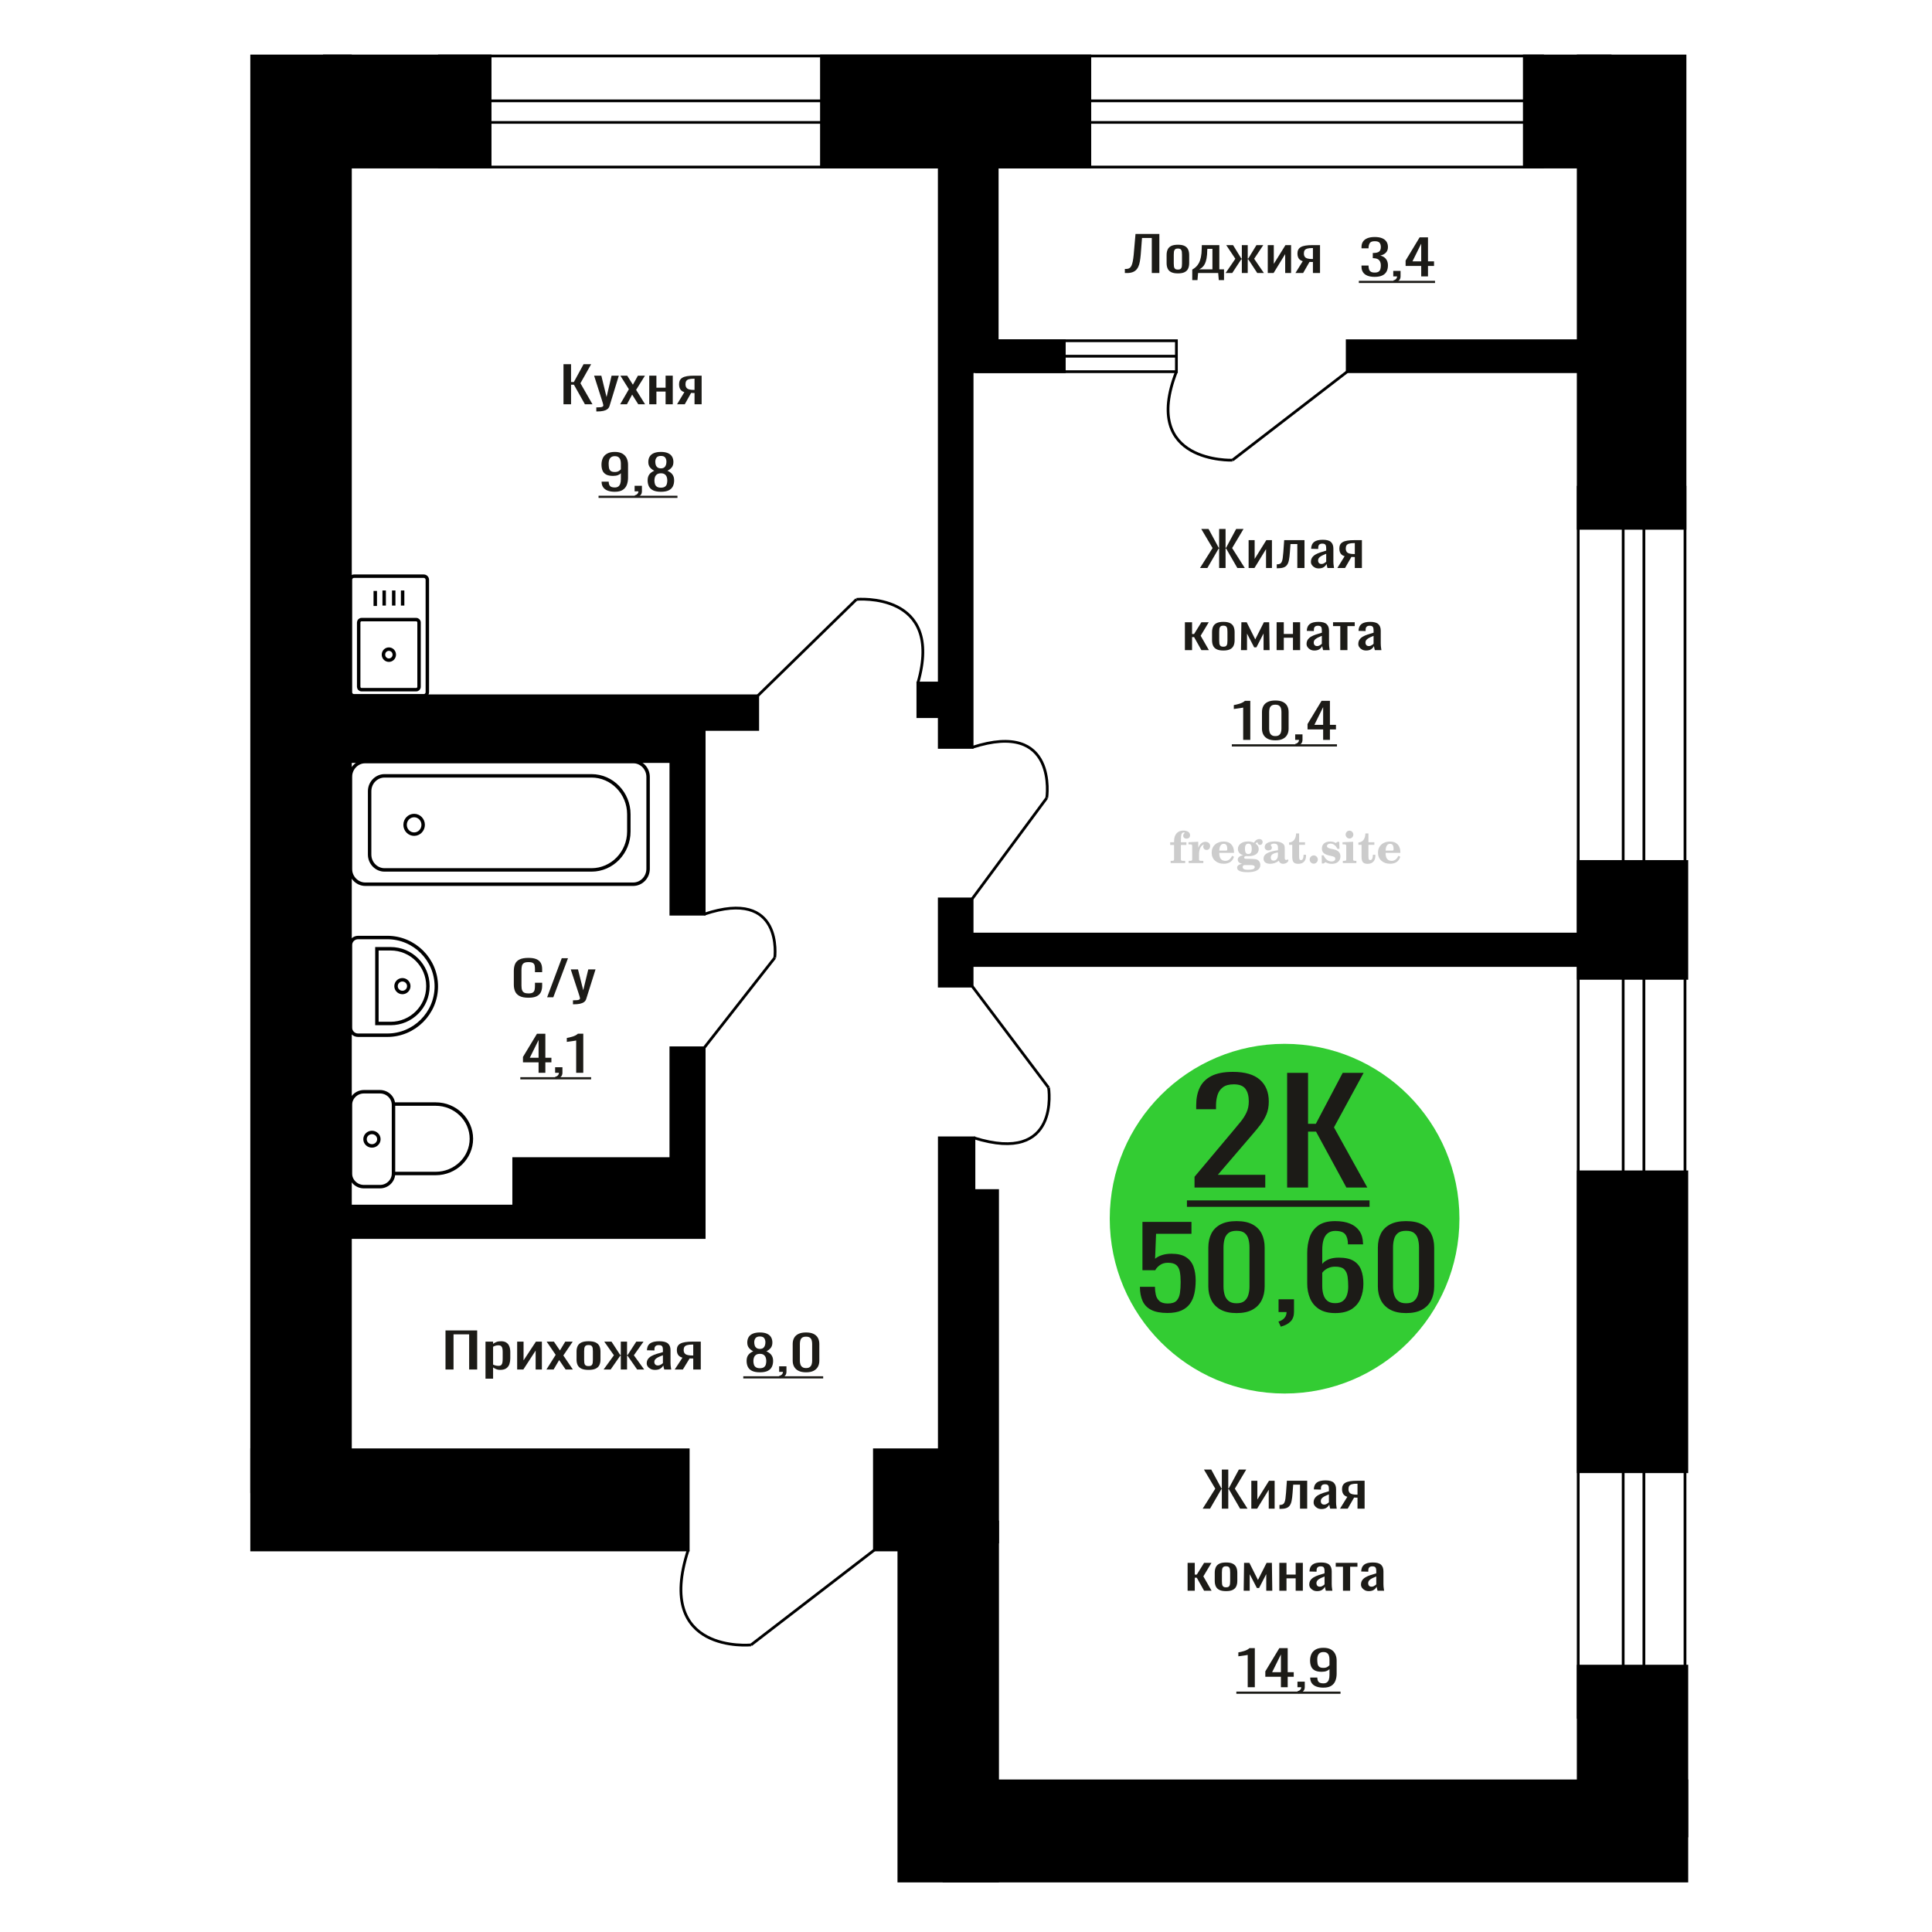 <?xml version="1.0" encoding="UTF-8"?>
<!DOCTYPE svg PUBLIC "-//W3C//DTD SVG 1.1//EN" "http://www.w3.org/Graphics/SVG/1.1/DTD/svg11.dtd">
<!-- Creator: CorelDRAW 2019 -->
<svg xmlns="http://www.w3.org/2000/svg" xml:space="preserve" width="140mm" height="140mm" version="1.1" style="shape-rendering:geometricPrecision; text-rendering:geometricPrecision; image-rendering:optimizeQuality; fill-rule:evenodd; clip-rule:evenodd"
viewBox="0 0 14000 14000"
 xmlns:xlink="http://www.w3.org/1999/xlink">
 <defs>
  <style type="text/css">
   <![CDATA[
    .str0 {stroke:black;stroke-width:25;stroke-miterlimit:22.926}
    .str1 {stroke:black;stroke-width:20;stroke-miterlimit:22.926}
    .fil1 {fill:none}
    .fil5 {fill:black}
    .fil2 {fill:#1C1B17}
    .fil3 {fill:#33CC33}
    .fil0 {fill:#1C1B17;fill-rule:nonzero}
    .fil4 {fill:#CCCCCC;fill-rule:nonzero}
   ]]>
  </style>
 </defs>
 <g id="Слой_x0020_1">
  <path class="fil0" d="M3829.36 7229.89c-27.88,0 -49.54,-4.2 -64.95,-12.59 -15.41,-8.39 -26.11,-19.69 -32.11,-33.9 -6,-14.22 -8.99,-30.06 -8.99,-47.54l0 -99.96c0,-19.11 2.99,-35.77 8.99,-49.99 6,-14.21 16.7,-25.22 32.11,-33.03 15.41,-7.8 37.07,-11.71 64.95,-11.71 24.65,0 44.19,3.27 58.63,9.79 14.43,6.53 24.82,15.85 31.14,27.96 6.33,12.12 9.49,26.68 9.49,43.69l0 22.37 -52.06 0 0 -19.92c0,-10.48 -0.72,-19.75 -2.18,-27.79 -1.47,-8.04 -5.45,-14.27 -11.93,-18.7 -6.49,-4.42 -17.35,-6.64 -32.6,-6.64 -15.57,0 -26.92,2.39 -34.05,7.17 -7.14,4.77 -11.76,11.53 -13.86,20.27 -2.12,8.74 -3.18,18.93 -3.18,30.58l0 112.2c0,14.22 1.63,25.46 4.87,33.73 3.25,8.28 8.59,14.16 16.05,17.65 7.46,3.5 17.53,5.25 30.17,5.25 14.92,0 25.62,-2.39 32.11,-7.17 6.49,-4.77 10.55,-11.36 12.16,-19.75 1.63,-8.38 2.44,-18.17 2.44,-29.36l0 -20.97 52.06 0 0 20.97c0,17.25 -2.92,32.45 -8.76,45.62 -5.84,13.16 -15.89,23.42 -30.16,30.76 -14.28,7.34 -34.38,11.01 -60.34,11.01z"/>
  <polygon id="1" class="fil0" points="3964.63,7226.74 4070.68,6943.62 4115.94,6943.62 4009.38,7226.74 "/>
  <path id="2" class="fil0" d="M4151.95 7277.42l0 -28.66c12.65,0 22.7,-0.41 30.16,-1.22 7.46,-0.82 12.81,-2.33 16.05,-4.55 3.24,-2.21 4.87,-5.3 4.87,-9.26 0,-2.1 -1.14,-6.76 -3.41,-13.98 -2.27,-7.22 -4.7,-14.91 -7.29,-23.07l-56.45 -171.97 52.55 0 37.96 151 36.48 -151 52.55 0 -67.14 213.21c-2.92,9.79 -8.28,17.54 -16.06,23.25 -7.78,5.71 -17.76,9.84 -29.91,12.41 -12.17,2.56 -26.85,3.84 -44.04,3.84l-6.32 0z"/>
  <path class="fil1 str0" d="M2539.14 8503.64l0 -497.21c0,-52.39 44.06,-95.25 97.93,-95.25l116.43 0c53.86,0 97.93,42.86 97.93,95.25l0 497.21c0,52.39 -44.07,95.25 -97.93,95.25l-116.43 0c-53.87,0 -97.93,-42.86 -97.93,-95.25zm312.29 0l0 -503.16 305.74 0c142.26,0 258.66,113.21 258.66,251.58l0 0.01c0,138.36 -116.4,251.57 -258.66,251.57l-305.74 0zm-206.27 -248.6c0,-26.93 22.44,-48.76 50.13,-48.76 27.68,0 50.12,21.83 50.12,48.76 0,26.92 -22.44,48.75 -50.12,48.75 -27.69,0 -50.13,-21.83 -50.13,-48.75z"/>
  <path class="fil0" d="M3902.77 7773.87l0 -75.85 -113.1 0 0 -39.15 101.55 -168.12 60.64 0 0 174.07 43.81 0 0 33.2 -43.81 0 0 75.85 -49.09 0zm-63.53 -109.05l63.53 0 0 -128.63 -63.53 128.63z"/>
  <path id="1" class="fil0" d="M4030.31 7819.66l-8.18 -16.08c8.66,-2.1 15.48,-5.77 20.46,-11.01 4.97,-5.24 7.45,-11.48 7.45,-18.7l-27.43 0 0 -40.2 52.95 0 0 39.5c0,12.35 -3.69,22.2 -11.07,29.54 -7.38,7.34 -18.77,12.99 -34.18,16.95z"/>
  <path id="2" class="fil0" d="M4175.18 7773.87l0 -234.19c-0.31,0.24 -3.92,0.94 -10.82,2.1 -6.9,1.17 -14.69,2.33 -23.35,3.5 -8.67,1.16 -16.36,2.21 -23.1,3.14 -6.74,0.94 -10.27,1.4 -10.59,1.4l0 -28.31c5.46,-0.93 11.79,-2.21 19.01,-3.85 7.23,-1.63 14.59,-3.61 22.14,-5.94 7.54,-2.33 14.76,-5.24 21.66,-8.74 6.9,-3.49 12.75,-7.57 17.57,-12.23l38.98 0 0 283.12 -51.5 0z"/>
  <polygon id="3" class="fil2" points="3770.42,7805.65 4283.47,7805.65 4283.47,7821.54 3770.42,7821.54 "/>
  <circle class="fil3" cx="9308.62" cy="8830.99" r="1267"/>
  <path class="fil0" d="M8459.8 9514.29c-49.52,0 -88.88,-7.53 -118.05,-22.59 -29.18,-15.06 -50.05,-36.84 -62.6,-65.35 -12.55,-28.51 -18.83,-62.4 -18.83,-101.66l108.9 0c0,19.36 2.04,38.32 6.12,56.88 4.06,18.56 12.71,33.89 25.95,45.99 13.23,12.1 33.41,18.15 60.56,18.15 29.86,0 51.23,-6.86 64.12,-20.57 12.89,-13.72 21.03,-32.28 24.42,-55.67 3.39,-23.4 5.1,-49.89 5.1,-79.48 0,-29.58 -2.05,-54.73 -6.11,-75.44 -4.07,-20.71 -12.55,-36.58 -25.44,-47.6 -12.89,-11.03 -33.25,-16.54 -61.07,-16.54 -22.4,0 -41.4,5.51 -57,16.54 -15.61,11.02 -27.14,23.53 -34.61,37.51l-92.61 0 0 -350.17 355.21 0 0 86.33 -256.49 0 -7.13 180.74c13.57,-11.3 30.36,-20.17 50.38,-26.63 20.02,-6.45 42.92,-9.68 68.7,-9.68 44.78,0 79.9,8.34 105.35,25.01 25.44,16.68 43.43,39.54 53.95,68.59 10.51,29.04 15.77,62.39 15.77,100.04 0,33.35 -3.05,64.42 -9.16,93.2 -6.11,28.77 -16.79,53.79 -32.07,75.03 -15.26,21.25 -36.12,37.79 -62.59,49.62 -26.47,11.84 -60.05,17.75 -100.77,17.75z"/>
  <path id="1" class="fil0" d="M8960.56 9515.1c-46.81,0 -85.32,-8.34 -115.51,-25.01 -30.2,-16.68 -52.59,-39.54 -67.18,-68.58 -14.58,-29.05 -21.88,-62.13 -21.88,-99.25l0 -281.59c0,-38.19 7.13,-71.67 21.37,-100.45 14.26,-28.78 36.47,-51.23 66.67,-67.37 30.2,-16.14 69.04,-24.21 116.53,-24.21 47.51,0 86.19,8.07 116.05,24.21 29.84,16.14 51.89,38.59 66.15,67.37 14.25,28.78 21.37,62.26 21.37,100.45l0 281.59c0,37.66 -7.3,71.01 -21.88,100.05 -14.59,29.05 -36.81,51.78 -66.67,68.18 -29.85,16.41 -68.19,24.61 -115.02,24.61zm0 -71c25.79,0 45.3,-5.92 58.54,-17.75 13.23,-11.84 22.39,-27.03 27.47,-45.59 5.1,-18.56 7.63,-37.79 7.63,-57.69l0 -283.2c0,-20.98 -2.37,-40.75 -7.11,-59.31 -4.76,-18.55 -13.75,-33.48 -26.98,-44.78 -13.22,-11.29 -33.08,-16.94 -59.55,-16.94 -26.45,0 -46.47,5.65 -60.04,16.94 -13.57,11.3 -22.73,26.23 -27.47,44.78 -4.76,18.56 -7.13,38.33 -7.13,59.31l0 283.2c0,19.9 2.53,39.13 7.63,57.69 5.08,18.56 14.58,33.75 28.5,45.59 13.91,11.83 33.41,17.75 58.51,17.75z"/>
  <path id="2" class="fil0" d="M9281.18 9613.54l-17.31 -37.12c18.33,-4.84 32.75,-13.31 43.27,-25.41 10.5,-12.11 15.77,-26.5 15.77,-43.17l-58.02 0 0 -92.79 111.95 0 0 91.18c0,28.5 -7.79,51.23 -23.4,68.18 -15.6,16.94 -39.69,29.98 -72.26,39.13z"/>
  <path id="3" class="fil0" d="M9675.07 9515.1c-47.5,0 -86.17,-9.55 -116.03,-28.64 -29.86,-19.1 -51.75,-44.92 -65.65,-77.46 -13.91,-32.54 -20.86,-68.72 -20.86,-108.52l0 -220.27c0,-42.49 6.1,-81.22 18.31,-116.19 12.21,-34.96 33.08,-62.93 62.6,-83.91 29.51,-20.98 70.06,-31.47 121.63,-31.47 42.75,0 78.87,6.19 108.39,18.56 29.52,12.37 52.25,30.39 68.2,54.06 15.94,23.67 24.25,52.45 24.94,86.33 0,1.08 0.16,2.56 0.5,4.44 0.34,1.88 0.5,3.63 0.5,5.25l-109.92 0c0,-31.74 -6.44,-55.95 -19.34,-72.62 -12.89,-16.68 -37.31,-25.01 -73.27,-25.01 -19.68,0 -36.65,4.97 -50.89,14.92 -14.26,9.95 -24.94,25.15 -32.07,45.59 -7.13,20.44 -10.68,46.8 -10.68,79.07l0 99.24c10.86,-13.44 26.29,-24.34 46.31,-32.67 20.01,-8.34 44.61,-12.51 73.79,-12.51 45.46,0 81.09,7.8 106.87,23.4 25.79,15.6 44.1,37.52 54.96,65.76 10.85,28.24 16.29,61.45 16.29,99.64 0,39.27 -6.79,75.04 -20.36,107.31 -13.57,32.28 -35.28,57.96 -65.14,77.06 -29.86,19.09 -69.55,28.64 -119.08,28.64zm0 -71.81c24.42,0 43.43,-5.51 56.99,-16.54 13.57,-11.03 23.25,-25.68 29.01,-43.97 5.77,-18.29 8.66,-38.19 8.66,-59.71 0,-25.82 -1.53,-49.75 -4.58,-71.81 -3.06,-22.05 -11.03,-39.67 -23.92,-52.85 -12.89,-13.18 -34.96,-19.76 -66.16,-19.76 -14.93,0 -28.5,2.15 -40.71,6.45 -12.23,4.3 -22.73,9.82 -31.56,16.54 -8.82,6.72 -15.95,13.85 -21.37,21.38l0 97.63c0,22.05 2.89,42.49 8.65,61.32 5.77,18.83 15.44,33.75 29,44.78 13.58,11.03 32.23,16.54 55.99,16.54z"/>
  <path id="4" class="fil0" d="M10189.06 9515.1c-46.81,0 -85.33,-8.34 -115.51,-25.01 -30.2,-16.68 -52.59,-39.54 -67.19,-68.58 -14.58,-29.05 -21.87,-62.13 -21.87,-99.25l0 -281.59c0,-38.19 7.13,-71.67 21.37,-100.45 14.25,-28.78 36.47,-51.23 66.66,-67.37 30.2,-16.14 69.04,-24.21 116.54,-24.21 47.5,0 86.18,8.07 116.04,24.21 29.85,16.14 51.9,38.59 66.15,67.37 14.25,28.78 21.37,62.26 21.37,100.45l0 281.59c0,37.66 -7.29,71.01 -21.87,100.05 -14.6,29.05 -36.81,51.78 -66.67,68.18 -29.86,16.41 -68.2,24.61 -115.02,24.61zm0 -71c25.78,0 45.3,-5.92 58.53,-17.75 13.23,-11.84 22.39,-27.03 27.47,-45.59 5.1,-18.56 7.64,-37.79 7.64,-57.69l0 -283.2c0,-20.98 -2.38,-40.75 -7.12,-59.31 -4.75,-18.55 -13.75,-33.48 -26.98,-44.78 -13.22,-11.29 -33.08,-16.94 -59.54,-16.94 -26.45,0 -46.47,5.65 -60.05,16.94 -13.57,11.3 -22.73,26.23 -27.47,44.78 -4.76,18.56 -7.13,38.33 -7.13,59.31l0 283.2c0,19.9 2.54,39.13 7.63,57.69 5.09,18.56 14.59,33.75 28.5,45.59 13.91,11.83 33.42,17.75 58.52,17.75z"/>
  <path class="fil0" d="M8656 8605.29l0 -77.96 276.44 -329.3c20.58,-24.62 39.6,-47.53 57.04,-68.73 17.45,-21.21 31.76,-43.6 42.94,-67.2 11.19,-23.59 16.77,-50.78 16.77,-81.55 0,-38.3 -8.04,-68.39 -24.14,-90.28 -16.11,-21.88 -44.29,-32.82 -84.55,-32.82 -34,0 -60.39,7.18 -79.19,21.54 -18.78,14.36 -31.74,33.17 -38.9,56.42 -7.17,23.25 -10.74,48.21 -10.74,74.89l0 27.69 -143.6 0 0 -28.72c0,-49.92 8.73,-92.84 26.18,-128.74 17.44,-35.91 45.63,-63.78 84.55,-83.61 38.9,-19.83 90.57,-29.75 154.99,-29.75 87.67,0 152.99,18.98 195.92,56.94 42.95,37.95 64.43,90.44 64.43,157.46 0,35.57 -5.6,66.68 -16.78,93.36 -11.19,26.67 -25.72,51.63 -43.62,74.88 -17.89,23.26 -37.57,47.19 -59.04,71.81l-249.61 291.34 343.54 0 0 92.33 -512.63 0z"/>
  <polygon id="1" class="fil0" points="9327,8605.29 9327,7774.35 9478.64,7774.35 9478.64,8143.66 9535.01,8143.66 9729.59,7774.35 9881.23,7774.35 9666.52,8169.3 9908.07,8605.29 9756.43,8605.29 9536.34,8200.08 9478.64,8200.08 9478.64,8605.29 "/>
  <polygon id="2" class="fil2" points="8600.98,8698.55 9924.18,8698.55 9924.18,8745.18 8600.98,8745.18 "/>
  <path class="fil4" d="M8479.57 6123.14l0 -20 28.15 0 0 -6.35c0,-24.71 5.87,-43.87 17.67,-57.58 11.8,-13.7 28.37,-20.53 49.64,-20.53 14.92,0 26.72,3.07 35.45,9.16 8.74,6.08 13.13,14.28 13.13,24.6 0,7.68 -2.33,13.71 -6.99,18.1 -4.65,4.39 -11.11,6.56 -19.42,6.56 -6.82,0 -12.38,-2.01 -16.67,-6.03 -4.28,-4.02 -6.45,-9.21 -6.45,-15.5 0,-6.62 2.96,-12.49 8.94,-17.68 1.22,-1.22 1.85,-2.01 1.85,-2.33 0,-1.11 -0.53,-1.96 -1.53,-2.43 -1.06,-0.53 -2.75,-0.8 -5.13,-0.8 -7.89,0 -13.34,4.03 -16.36,12.02 -3.07,7.99 -4.6,24.23 -4.6,48.73l0 10.06 39.95 0 0 20 -39.95 0 0 102.87c0,4.66 0.95,7.83 2.91,9.52 1.96,1.7 5.72,2.54 11.27,2.54l16.94 0 0 15.88 -105.41 0 0 -15.88 13.91 -0.31c4.24,-0.21 7.09,-1.11 8.63,-2.81 1.48,-1.64 2.22,-4.6 2.22,-8.94l0 -102.87 -28.15 0z"/>
  <path id="1" class="fil4" d="M8613.45 6253.95l0 -15.88 14.87 -0.31c4.34,-0.32 7.25,-1.27 8.68,-2.86 1.43,-1.59 2.17,-4.55 2.17,-8.89l0 -95.04c0,-5.08 -1.11,-8.47 -3.39,-10.11 -2.27,-1.64 -6.98,-2.48 -14.13,-2.48 -0.95,0 -2.48,0.05 -4.6,0.16 -2.12,0.1 -3.7,0.15 -4.87,0.15l0 -15.55 70.75 -3.5 0 43.71c6.25,-14.34 13.65,-25.18 22.39,-32.49 8.67,-7.25 18.46,-10.9 29.42,-10.9 10.16,0 18.41,2.86 24.76,8.52 6.35,5.72 9.53,12.97 9.53,21.86 0,8.67 -2.33,15.61 -7.04,20.85 -4.71,5.23 -10.9,7.83 -18.57,7.83 -7.15,0 -12.97,-2.28 -17.47,-6.88 -4.49,-4.61 -6.77,-10.59 -6.77,-17.94 0,-2.91 0.48,-5.56 1.43,-8.04 0.9,-2.49 2.38,-4.87 4.34,-7.15 -11.8,3.81 -20.75,12.01 -26.94,24.5 -6.19,12.49 -9.31,28.79 -9.31,48.84l0 33.66c0,4.34 0.74,7.3 2.22,8.94 1.54,1.7 4.39,2.6 8.63,2.81l20.27 0.31 0 15.88 -106.37 0z"/>
  <path id="2" class="fil4" d="M8927.83 6201.56l13.97 6.67c-4.97,16.62 -13.65,29.26 -26.09,37.89 -12.48,8.62 -28.31,12.91 -47.51,12.91 -26.36,0 -47.58,-7.41 -63.77,-22.17 -16.14,-14.77 -24.23,-34.13 -24.23,-58.1 0,-23.92 8.04,-43.4 24.07,-58.32 16.09,-14.92 37.1,-22.38 63.03,-22.38 23.65,0 42.01,6.82 55.14,20.53 13.12,13.65 19.68,32.86 19.68,57.52l0 4.18 -106.68 0 0 2.17c0,18.36 3.7,32.23 11.06,41.59 7.41,9.37 18.41,14.02 32.97,14.02 10.63,0 20,-3.06 28.04,-9.2 8.1,-6.14 14.87,-15.24 20.32,-27.31zm-92.39 -37.78l48.79 0c3.33,0 5.66,-0.74 6.98,-2.17 1.33,-1.43 2.02,-4.07 2.02,-7.94 0,-13.65 -2.07,-23.6 -6.14,-29.79 -4.08,-6.19 -10.48,-9.31 -19.26,-9.31 -10.11,0 -17.84,4.07 -23.18,12.17 -5.29,8.15 -8.36,20.48 -9.21,37.04z"/>
  <path id="3" class="fil4" d="M9000.43 6259.72c-10.26,-2.59 -17.99,-6.41 -23.23,-11.54 -5.23,-5.13 -7.83,-11.43 -7.83,-19 0,-8.36 3.44,-15.24 10.37,-20.69 6.94,-5.39 16.94,-9.1 29.96,-11.06 -12.81,-3.43 -22.55,-9.04 -29.27,-16.93 -6.72,-7.83 -10.1,-17.41 -10.1,-28.68 0,-16.09 6.82,-29.21 20.47,-39.26 13.66,-10.11 31.49,-15.14 53.5,-15.14 7.78,0 15.08,0.8 22.02,2.33 6.93,1.54 13.65,3.86 20.16,6.93l5.45 -7.88c4.23,-6.03 9.31,-10.64 15.18,-13.92 5.88,-3.28 12.02,-4.92 18.42,-4.92 7.04,0 12.75,2.01 17.2,6.03 4.44,4.08 6.67,9.26 6.67,15.56 0,6.19 -1.7,11.27 -5.14,15.13 -3.38,3.87 -7.83,5.82 -13.28,5.82 -3.76,0 -6.93,-0.79 -9.63,-2.38 -2.7,-1.64 -4.87,-4.07 -6.51,-7.35 -0.63,-1.27 -1,-2.81 -1.22,-4.66 -0.31,-2.59 -1.43,-3.91 -3.28,-4.02 -1.85,0 -3.91,0.9 -6.19,2.7 -2.27,1.8 -4.13,4.07 -5.55,6.82 7.83,5.4 13.54,11.17 17.14,17.36 3.6,6.25 5.4,13.39 5.4,21.43 0,16.14 -6.56,28.79 -19.63,37.94 -13.07,9.16 -31.23,13.76 -54.46,13.76 -1.95,0 -4.71,-0.1 -8.25,-0.32 -3.49,-0.21 -6.03,-0.31 -7.57,-0.31 -4.87,0 -8.68,0.9 -11.37,2.75 -2.76,1.8 -4.13,4.29 -4.13,7.46 0,3.65 1.21,6.19 3.65,7.62 2.43,1.43 6.67,2.17 12.75,2.17l23.02 0c12.07,0 22.6,0.37 31.54,1.16 8.99,0.8 15.13,1.8 18.57,3.02 8.68,3.12 15.45,8.26 20.32,15.5 4.87,7.25 7.31,15.62 7.31,25.09 0,16.72 -7.94,29.58 -23.82,38.57 -15.87,9 -38.63,13.5 -68.31,13.5 -25.24,0 -44.24,-2.75 -56.99,-8.2 -12.76,-5.51 -19.16,-13.66 -19.16,-24.5 0,-7.15 3.12,-13.08 9.31,-17.89 6.19,-4.82 15.03,-8.15 26.51,-10zm15.62 8.84c-4.03,1.64 -6.88,3.54 -8.58,5.66 -1.69,2.11 -2.54,4.87 -2.54,8.31 0,6.93 3.02,12.06 9,15.34 5.98,3.33 15.29,4.98 27.94,4.98 17.14,0 29.84,-1.59 38.05,-4.71 8.2,-3.18 12.33,-8.05 12.33,-14.72 0,-5.23 -2.23,-9.04 -6.67,-11.37 -4.45,-2.33 -12.07,-3.49 -22.86,-3.49l-46.67 0zm5.39 -117.59c0,13.07 1.96,22.6 5.88,28.58 3.97,5.98 10.1,8.99 18.52,8.99 8.46,0 14.71,-3.01 18.78,-9.1 4.02,-6.03 6.04,-15.5 6.04,-28.47 0,-12.7 -2.02,-22.12 -6.04,-28.2 -4.07,-6.09 -10.32,-9.16 -18.78,-9.16 -8.42,0 -14.55,3.07 -18.52,9.16 -3.92,6.08 -5.88,15.5 -5.88,28.2z"/>
  <path id="4" class="fil4" d="M9260.57 6177.11c-18.79,3.02 -32.17,7.47 -40.11,13.34 -7.99,5.87 -11.96,14.13 -11.96,24.82 0,6.51 1.8,11.64 5.34,15.5 3.55,3.81 8.37,5.72 14.35,5.72 9.78,0 17.67,-3.65 23.54,-10.96 5.88,-7.3 8.84,-17.3 8.84,-30l0 -18.42zm49.21 40.22c0,5.08 0.9,8.68 2.7,10.85 1.8,2.17 4.76,3.23 8.79,3.23 1.85,0 3.96,-0.53 6.35,-1.64 2.38,-1.06 3.86,-1.59 4.49,-1.59 1.22,0 2.23,0.37 2.97,1.22 0.68,0.84 1.06,2.01 1.06,3.59 0,6.62 -3.76,12.65 -11.33,18.16 -7.57,5.45 -16.61,8.2 -27.15,8.2 -7.88,0 -14.6,-2.07 -20.16,-6.25 -5.61,-4.18 -8.89,-9.57 -9.94,-16.14 -8.68,7.09 -18.53,12.6 -29.53,16.51 -11.01,3.92 -22.33,5.88 -34.03,5.88 -15.18,0 -26.99,-3.28 -35.35,-9.9 -8.36,-6.61 -12.54,-15.93 -12.54,-27.94 0,-15.98 8.42,-28.84 25.19,-38.47 16.78,-9.68 43.34,-16.93 79.59,-21.8l0 -17.25c0,-11.17 -2.22,-19.05 -6.67,-23.71 -4.44,-4.65 -11.85,-6.98 -22.17,-6.98 -6.72,0 -12.38,1.11 -16.94,3.33 -4.6,2.22 -6.93,4.82 -6.93,7.67 0,0.74 1.38,2.86 4.13,6.41 2.75,3.49 4.13,7.41 4.13,11.8 0,5.98 -2.33,10.79 -7.04,14.5 -4.71,3.65 -10.85,5.5 -18.36,5.5 -7.68,0 -14.03,-2.22 -19.11,-6.67 -5.02,-4.44 -7.56,-10 -7.56,-16.72 0,-13.23 6.35,-23.49 19.05,-30.8 12.75,-7.25 30.69,-10.9 53.97,-10.9 13.02,0 24.45,1.33 34.35,3.97 9.84,2.59 17.99,6.51 24.39,11.64 5.08,3.97 8.63,8.42 10.64,13.44 2.01,4.98 3.01,12.65 3.01,22.97l0 67.89z"/>
  <path id="5" class="fil4" d="M9463.62 6193.94c0,0.74 0.1,1.85 0.26,3.34 0.16,1.48 0.21,2.59 0.21,3.33 0,18.57 -4.92,33.07 -14.76,43.5 -9.9,10.37 -23.6,15.56 -41.12,15.56 -15.98,0 -27.36,-3.76 -34.08,-11.33 -6.72,-7.51 -10.05,-20.8 -10.05,-39.85l0 -86.62 -22.86 0 0 -17.04c15.72,-1 27.94,-7.14 36.62,-18.31 8.68,-11.16 13.44,-26.93 14.29,-47.2l21.8 0 0 63.82 42.86 0 0 18.73 -42.86 0 0 84.14c0,10.74 1,17.88 2.96,21.38 1.96,3.54 5.4,5.29 10.37,5.29 6.09,0 10.69,-3.23 13.87,-9.63 3.12,-6.41 4.87,-16.09 5.18,-29.11l17.31 0z"/>
  <path id="6" class="fil4" d="M9519.76 6198.7c8.05,0 15.03,2.92 20.91,8.79 5.87,5.82 8.83,12.8 8.83,20.95 0,8.21 -2.91,15.24 -8.78,21.12 -5.82,5.87 -12.81,8.84 -20.96,8.84 -8.09,0 -15.02,-2.97 -20.85,-8.84 -5.87,-5.88 -8.78,-12.91 -8.78,-21.12 0,-8.04 2.96,-15.02 8.84,-20.9 5.87,-5.87 12.8,-8.84 20.79,-8.84z"/>
  <path id="7" class="fil4" d="M9577.44 6198.07l13.71 0c6.51,14.39 14.76,25.4 24.76,33.02 10.06,7.62 21.22,11.43 33.61,11.43 8.09,0 14.49,-1.8 19.2,-5.34 4.77,-3.6 7.15,-8.37 7.15,-14.4 0,-5.4 -2.07,-9.52 -6.25,-12.43 -4.18,-2.91 -13.07,-5.77 -26.72,-8.58 -23.44,-4.49 -39.95,-10.84 -49.53,-18.94 -9.58,-8.1 -14.34,-19.42 -14.34,-33.97 0,-16.14 5.34,-28.63 16.03,-37.47 10.69,-8.89 25.88,-13.33 45.51,-13.33 7.3,0 14.29,0.9 20.8,2.75 6.56,1.85 12.54,4.5 17.94,7.99l12.43 -8.52 13.07 0 1.54 50.8 -14.92 0c-5.56,-11.91 -12.76,-21.27 -21.54,-27.99 -8.79,-6.72 -18.21,-10.11 -28.31,-10.11 -7.68,0 -13.92,1.69 -18.73,5.13 -4.87,3.44 -7.31,7.73 -7.31,12.91 0,9.85 12.54,16.99 37.57,21.44 3.02,0.52 5.35,0.95 6.99,1.27 17.67,3.28 31.01,9.26 39.9,17.93 8.89,8.68 13.33,19.95 13.33,33.77 0,16.66 -5.61,29.84 -16.82,39.58 -11.22,9.79 -26.52,14.66 -45.94,14.66 -8.67,0 -16.93,-1.01 -24.66,-3.07 -7.77,-2.07 -14.76,-5.03 -21.11,-8.95l-13.65 9.48 -12.75 0 -0.96 -59.06z"/>
  <path id="8" class="fil4" d="M9751.06 6047.57c0,-7.88 2.7,-14.55 8.15,-20 5.45,-5.5 12.01,-8.25 19.79,-8.25 7.46,0 13.92,2.75 19.42,8.31 5.45,5.55 8.2,12.17 8.2,19.94 0,7.78 -2.7,14.45 -8.15,20.11 -5.45,5.67 -11.9,8.47 -19.47,8.47 -7.78,0 -14.34,-2.75 -19.79,-8.31 -5.45,-5.55 -8.15,-12.27 -8.15,-20.27zm54.29 178.39c0,4.44 0.74,7.51 2.17,9.1 1.48,1.59 4.39,2.49 8.73,2.7l12.6 0.31 0 15.88 -98.11 0 0 -15.88 13.81 -0.31c4.29,-0.21 7.2,-1.11 8.68,-2.81 1.53,-1.64 2.28,-4.65 2.28,-8.99l0 -95.04c0,-5.03 -1.12,-8.42 -3.39,-10.06 -2.28,-1.64 -6.93,-2.48 -13.97,-2.48 -0.95,0 -2.44,0.05 -4.61,0.16 -2.11,0.1 -3.75,0.15 -5.02,0.15l0 -15.55 76.83 -3.5 0 126.32z"/>
  <path id="9" class="fil4" d="M9965.91 6193.94c0,0.74 0.1,1.85 0.26,3.34 0.16,1.48 0.21,2.59 0.21,3.33 0,18.57 -4.92,33.07 -14.76,43.5 -9.9,10.37 -23.6,15.56 -41.12,15.56 -15.98,0 -27.36,-3.76 -34.08,-11.33 -6.72,-7.51 -10.05,-20.8 -10.05,-39.85l0 -86.62 -22.86 0 0 -17.04c15.72,-1 27.94,-7.14 36.62,-18.31 8.68,-11.16 13.44,-26.93 14.29,-47.2l21.8 0 0 63.82 42.86 0 0 18.73 -42.86 0 0 84.14c0,10.74 1,17.88 2.96,21.38 1.96,3.54 5.4,5.29 10.37,5.29 6.09,0 10.69,-3.23 13.87,-9.63 3.12,-6.41 4.87,-16.09 5.18,-29.11l17.31 0z"/>
  <path id="10" class="fil4" d="M10133.07 6201.56l13.97 6.67c-4.97,16.62 -13.65,29.26 -26.09,37.89 -12.48,8.62 -28.31,12.91 -47.51,12.91 -26.36,0 -47.58,-7.41 -63.77,-22.17 -16.14,-14.77 -24.23,-34.13 -24.23,-58.1 0,-23.92 8.04,-43.4 24.07,-58.32 16.09,-14.92 37.1,-22.38 63.03,-22.38 23.65,0 42.01,6.82 55.14,20.53 13.12,13.65 19.68,32.86 19.68,57.52l0 4.18 -106.68 0 0 2.17c0,18.36 3.7,32.23 11.06,41.59 7.41,9.37 18.41,14.02 32.97,14.02 10.63,0 20,-3.06 28.04,-9.2 8.1,-6.14 14.87,-15.24 20.32,-27.31zm-92.39 -37.78l48.79 0c3.33,0 5.66,-0.74 6.98,-2.17 1.33,-1.43 2.02,-4.07 2.02,-7.94 0,-13.65 -2.07,-23.6 -6.14,-29.79 -4.08,-6.19 -10.48,-9.31 -19.26,-9.31 -10.11,0 -17.84,4.07 -23.18,12.17 -5.29,8.15 -8.36,20.48 -9.21,37.04z"/>
  <polygon class="fil0" points="4083.22,2929.6 4083.22,2638.94 4138.08,2638.94 4138.08,2768.12 4158.47,2768.12 4228.87,2638.94 4283.73,2638.94 4206.04,2777.09 4293.43,2929.6 4238.58,2929.6 4158.96,2787.86 4138.08,2787.86 4138.08,2929.6 "/>
  <path id="1" class="fil0" d="M4321.11 2981.63l0 -29.42c12.63,0 22.65,-0.42 30.11,-1.26 7.44,-0.84 12.78,-2.39 16.02,-4.66 3.23,-2.28 4.85,-5.45 4.85,-9.51 0,-2.16 -1.13,-6.94 -3.41,-14.36 -2.26,-7.41 -4.68,-15.31 -7.28,-23.68l-56.31 -176.55 52.43 0 37.87 155.02 36.41 -155.02 52.44 0 -67 218.89c-2.91,10.05 -8.25,18 -16.02,23.87 -7.78,5.86 -17.72,10.1 -29.86,12.73 -12.13,2.64 -26.79,3.95 -43.94,3.95l-6.31 0z"/>
  <polygon id="2" class="fil0" points="4493.96,2929.6 4557.07,2820.51 4495.42,2722.19 4544.94,2722.19 4586.2,2787.86 4622.61,2722.19 4673.59,2722.19 4609.5,2825.18 4674.56,2929.6 4625.04,2929.6 4580.86,2859.27 4542.99,2929.6 "/>
  <polygon id="3" class="fil0" points="4704.67,2929.6 4704.67,2722.19 4756.61,2722.19 4756.61,2809.39 4823.12,2809.39 4823.12,2722.19 4875.07,2722.19 4875.07,2929.6 4823.12,2929.6 4823.12,2837.38 4756.61,2837.38 4756.61,2929.6 "/>
  <path id="4" class="fil0" d="M4906.15 2929.6l52.92 -87.92c-9.07,-2.63 -16.43,-6.57 -22.1,-11.84 -5.65,-5.26 -9.78,-11.72 -12.38,-19.37 -2.58,-7.66 -3.88,-16.27 -3.88,-25.84 0,-11.01 1.95,-20.46 5.83,-28.35 3.88,-7.89 10.04,-14.35 18.46,-19.38 8.41,-5.02 19.57,-8.73 33.5,-11.12 13.9,-2.39 31.06,-3.59 51.45,-3.59l54.37 0 0 207.41 -51.45 0 0 -81.82c-5.18,0 -9.55,-0.06 -13.11,-0.17 -3.56,-0.12 -7.45,-0.3 -11.66,-0.54l-46.12 82.53 -55.83 0zm120.89 -104.06c0.65,0 1.7,0 3.15,0 1.46,0 2.36,0 2.68,0l0 -81.46c-0.32,0 -1.22,0 -2.68,0 -1.45,0 -2.34,0 -2.66,0 -15.22,0 -27.28,1.38 -36.18,4.13 -8.89,2.75 -15.13,7.05 -18.69,12.91 -3.55,5.87 -5.34,13.7 -5.34,23.51 0,13.63 4.13,23.8 12.38,30.5 8.25,6.7 24.04,10.17 47.34,10.41z"/>
  <polygon class="fil0" points="3228.29,9923.94 3228.29,9640.82 3457.84,9640.82 3457.84,9923.94 3399.67,9923.94 3399.67,9669.13 3286.45,9669.13 3286.45,9923.94 "/>
  <path id="1" class="fil0" d="M3518.05 9990.35l0 -268.44 55.07 0 0 16.08c6.52,-5.13 14.42,-9.55 23.68,-13.28 9.26,-3.73 20.24,-5.59 32.94,-5.59 15.44,0 27.71,2.73 36.79,8.21 9.1,5.48 15.88,12.35 20.34,20.62 4.46,8.27 7.38,16.66 8.75,25.17 1.37,8.5 2.06,15.78 2.06,21.84l0 48.94c0,14.21 -2.06,27.67 -6.17,40.37 -4.12,12.7 -11.59,22.95 -22.4,30.76 -10.81,7.8 -25.99,11.71 -45.54,11.71 -10.65,0 -20.07,-1.81 -28.32,-5.42 -8.23,-3.61 -15.61,-7.75 -22.13,-12.41l0 81.44 -55.07 0zm94.71 -92.97c9.6,0 16.46,-2.39 20.58,-7.17 4.13,-4.78 6.69,-11.24 7.72,-19.4 1.03,-8.15 1.55,-17.13 1.55,-26.91l0 -48.94c0,-8.39 -0.7,-16.13 -2.06,-23.24 -1.37,-7.11 -4.29,-12.76 -8.75,-16.95 -4.46,-4.2 -11.5,-6.29 -21.1,-6.29 -7.2,0 -14.06,1.04 -20.59,3.14 -6.52,2.1 -12.18,4.55 -16.99,7.34l0 129.33c5.15,2.56 10.98,4.72 17.51,6.46 6.52,1.75 13.9,2.63 22.13,2.63z"/>
  <polygon id="2" class="fil0" points="3747.6,9923.94 3747.6,9721.91 3793.92,9721.91 3793.92,9857.88 3883.48,9721.91 3926.71,9721.91 3926.71,9923.94 3881.42,9923.94 3881.42,9786.92 3792.37,9923.94 "/>
  <polygon id="3" class="fil0" points="3959.66,9923.94 4026.56,9817.68 3961.2,9721.91 4013.7,9721.91 4057.45,9785.88 4096.05,9721.91 4150.09,9721.91 4082.15,9822.23 4151.12,9923.94 4098.62,9923.94 4051.78,9855.43 4011.64,9923.94 "/>
  <path id="4" class="fil0" d="M4264.87 9926.74c-21.96,0 -39.29,-3.03 -51.98,-9.09 -12.69,-6.06 -21.71,-14.68 -27.02,-25.87 -5.32,-11.18 -7.98,-24.35 -7.98,-39.49l0 -58.72c0,-15.15 2.66,-28.32 7.98,-39.5 5.31,-11.19 14.33,-19.81 27.02,-25.87 12.69,-6.06 30.02,-9.08 51.98,-9.08 21.95,0 39.2,3.02 51.73,9.08 12.51,6.06 21.44,14.68 26.75,25.87 5.33,11.18 7.98,24.35 7.98,39.5l0 58.72c0,15.14 -2.65,28.31 -7.98,39.49 -5.31,11.19 -14.24,19.81 -26.75,25.87 -12.53,6.06 -29.78,9.09 -51.73,9.09zm0 -27.62c10.63,0 18.09,-2.09 22.38,-6.29 4.3,-4.19 6.86,-9.73 7.73,-16.6 0.85,-6.87 1.28,-14.04 1.28,-21.5l0 -63.26c0,-7.69 -0.43,-14.92 -1.28,-21.67 -0.87,-6.76 -3.43,-12.29 -7.73,-16.61 -4.29,-4.31 -11.75,-6.46 -22.38,-6.46 -10.63,0 -18.19,2.15 -22.65,6.46 -4.46,4.32 -7.11,9.85 -7.98,16.61 -0.85,6.75 -1.28,13.98 -1.28,21.67l0 63.26c0,7.46 0.43,14.63 1.28,21.5 0.87,6.87 3.52,12.41 7.98,16.6 4.46,4.2 12.02,6.29 22.65,6.29z"/>
  <polygon id="5" class="fil0" points="4373.98,9923.94 4448.61,9820.83 4378.6,9721.91 4431.11,9721.91 4494.41,9819.08 4498.52,9819.08 4498.52,9721.91 4543.82,9721.91 4543.82,9819.08 4547.94,9819.08 4610.73,9721.91 4663.22,9721.91 4593.23,9820.83 4667.86,9923.94 4616.91,9923.94 4547.94,9824.67 4543.82,9824.67 4543.82,9923.94 4498.52,9923.94 4498.52,9824.67 4493.9,9824.67 4424.93,9923.94 "/>
  <path id="6" class="fil0" d="M4746.09 9926.74c-11.67,0 -21.97,-2.28 -30.89,-6.82 -8.91,-4.54 -15.95,-10.37 -21.1,-17.48 -5.14,-7.1 -7.72,-14.62 -7.72,-22.54 0,-12.58 3.1,-23.19 9.27,-31.81 6.18,-8.62 14.66,-15.9 25.47,-21.84 10.81,-5.95 23.34,-11.13 37.58,-15.56 14.24,-4.43 29.24,-8.74 45.03,-12.93l0 -14.33c0,-8.16 -0.68,-14.91 -2.06,-20.27 -1.37,-5.36 -4.2,-9.38 -8.49,-12.06 -4.3,-2.68 -10.72,-4.02 -19.3,-4.02 -7.55,0 -13.64,1.16 -18.27,3.49 -4.63,2.33 -7.99,5.65 -10.03,9.96 -2.06,4.32 -3.09,9.38 -3.09,15.21l0 10.14 -54.56 -1.4c0.68,-22.37 8.23,-38.86 22.65,-49.46 14.41,-10.6 36.71,-15.9 66.91,-15.9 29.51,0 50.43,5.47 62.78,16.42 12.36,10.96 18.53,26.8 18.53,47.54l0 92.28c0,6.29 0.26,12.35 0.78,18.17 0.51,5.83 1.19,11.24 2.06,16.25 0.85,5.01 1.62,9.73 2.31,14.16l-50.45 0c-1.01,-3.73 -2.31,-8.45 -3.85,-14.16 -1.55,-5.7 -2.65,-10.89 -3.35,-15.55 -3.43,7.92 -10.04,15.32 -19.82,22.2 -9.77,6.87 -23.23,10.31 -40.39,10.31zm21.62 -32.16c5.48,0 10.63,-1.05 15.43,-3.15 4.8,-2.09 9.1,-4.48 12.87,-7.16 3.77,-2.68 6.35,-4.84 7.72,-6.47l0 -57.32c-8.57,3.26 -16.64,6.52 -24.18,9.79 -7.56,3.26 -14.17,6.7 -19.82,10.31 -5.67,3.61 -10.13,7.69 -13.39,12.23 -3.25,4.54 -4.89,9.73 -4.89,15.55 0,8.16 2.23,14.57 6.69,19.23 4.46,4.66 10.98,6.99 19.57,6.99z"/>
  <path id="7" class="fil0" d="M4889.18 9923.94l56.08 -85.63c-9.6,-2.57 -17.4,-6.41 -23.41,-11.54 -6.01,-5.13 -10.38,-11.42 -13.12,-18.87 -2.75,-7.46 -4.12,-15.85 -4.12,-25.17 0,-10.72 2.06,-19.92 6.18,-27.61 4.11,-7.69 10.63,-13.98 19.56,-18.88 8.92,-4.89 20.76,-8.5 35.51,-10.83 14.76,-2.33 32.94,-3.5 54.56,-3.5l57.63 0 0 202.03 -54.55 0 0 -79.69c-5.5,0 -10.12,-0.06 -13.89,-0.18 -3.78,-0.11 -7.89,-0.29 -12.35,-0.52l-48.91 80.39 -59.17 0zm128.15 -101.36c0.67,0 1.79,0 3.34,0 1.55,0 2.49,0 2.83,0l0 -79.35c-0.34,0 -1.28,0 -2.83,0 -1.55,0 -2.49,0 -2.83,0 -16.12,0 -28.9,1.34 -38.34,4.02 -9.44,2.68 -16.05,6.88 -19.82,12.59 -3.77,5.7 -5.66,13.34 -5.66,22.89 0,13.28 4.38,23.19 13.12,29.71 8.75,6.52 25.48,9.9 50.19,10.14z"/>
  <path class="fil1 str0" d="M2539.14 5015.47l0 -813.67c0,-14.6 11.71,-26.55 26.02,-26.55l505.51 0c14.31,0 26.02,11.95 26.02,26.55l0 813.67c0,14.6 -11.71,26.55 -26.02,26.55l-505.51 0c-14.31,0 -26.02,-11.95 -26.02,-26.55zm60.04 -38.69l0 -465.93c0,-11.46 9.19,-20.83 20.41,-20.83l396.64 0c11.23,0 20.42,9.37 20.42,20.83l0 465.93c0,11.46 -9.19,20.82 -20.42,20.82l-396.64 0c-11.22,0 -20.41,-9.36 -20.41,-20.82zm179.5 -232.97c0,-22.11 17.56,-40.03 39.24,-40.03 21.66,0 39.23,17.92 39.23,40.03 0,22.11 -17.57,40.03 -39.23,40.03 -21.68,0 -39.24,-17.92 -39.24,-40.03zm-59.4 -352.74l0 -109.11m64.55 106.08l0 -109.11m69.18 109.11l0 -109.11m64.55 109.11l0 -109.11"/>
  <line class="fil1 str1" x1="9762.43" y1="2693.33" x2="8930.51" y2= "3334.47" />
  <path class="fil1 str1" d="M8930.49 3334.47c0,0 -666.4,25.32 -405.77,-641.14"/>
  <path class="fil0" d="M5506.43 9944.26c-23.42,0 -42.19,-3.38 -56.31,-10.14 -14.12,-6.76 -24.3,-16.37 -30.57,-28.84 -6.25,-12.46 -9.37,-27.09 -9.37,-43.86 0,-9.56 1.11,-17.95 3.36,-25.17 2.24,-7.22 5.53,-13.57 9.87,-19.05 4.32,-5.47 9.46,-10.25 15.39,-14.33 5.94,-4.08 12.44,-7.75 19.5,-11.01 -12.83,-6.29 -23.26,-14.5 -31.28,-24.64 -8.03,-10.14 -12.04,-23.01 -12.04,-38.62 0,-14.92 3.21,-27.85 9.63,-38.8 6.41,-10.95 16.44,-19.4 30.08,-25.34 13.64,-5.95 30.89,-8.92 51.74,-8.92 20.86,0 37.95,2.97 51.26,8.92 13.32,5.94 23.18,14.39 29.59,25.34 6.42,10.95 9.63,23.88 9.63,38.8 0,15.84 -3.93,28.77 -11.79,38.79 -7.86,10.02 -18.37,18.18 -31.52,24.47 7.05,3.26 13.55,6.93 19.49,11.01 5.93,4.08 11.07,8.86 15.41,14.33 4.32,5.48 7.69,11.83 10.1,19.05 2.41,7.22 3.61,15.61 3.61,25.17 0,16.77 -3.13,31.4 -9.39,43.86 -6.25,12.47 -16.36,22.08 -30.32,28.84 -13.95,6.76 -32.65,10.14 -56.07,10.14zm0 -29.71c12.51,0 22.14,-2.33 28.87,-6.99 6.75,-4.67 11.32,-10.96 13.73,-18.88 2.4,-7.92 3.61,-16.78 3.61,-26.56 0,-8.86 -1.36,-17.19 -4.09,-25 -2.73,-7.8 -7.46,-14.21 -14.2,-19.22 -6.74,-5.01 -16.05,-7.51 -27.92,-7.51 -11.87,0 -21.26,2.44 -28.16,7.34 -6.89,4.89 -11.79,11.24 -14.68,19.05 -2.88,7.8 -4.32,16.25 -4.32,25.34 0,9.78 1.28,18.64 3.84,26.56 2.57,7.92 7.31,14.21 14.21,18.88 6.9,4.66 16.59,6.99 29.11,6.99zm0 -139.82c10.92,-0.23 19.18,-2.68 24.78,-7.34 5.62,-4.66 9.56,-10.66 11.8,-18 2.25,-7.34 3.36,-14.97 3.36,-22.89 0,-11.65 -2.87,-21.56 -8.66,-29.71 -5.77,-8.16 -16.2,-12.24 -31.28,-12.24 -15.08,0 -25.67,4.08 -31.77,12.24 -6.09,8.15 -9.14,18.06 -9.14,29.71 0,7.92 1.13,15.55 3.37,22.89 2.25,7.34 6.34,13.34 12.27,18 5.93,4.66 14.36,7.11 25.27,7.34z"/>
  <path id="1" class="fil0" d="M5653.71 9986.9l-8.18 -16.08c8.66,-2.1 15.48,-5.77 20.46,-11.01 4.97,-5.24 7.45,-11.48 7.45,-18.7l-27.43 0 0 -40.2 52.95 0 0 39.5c0,12.35 -3.69,22.2 -11.07,29.54 -7.38,7.34 -18.77,12.99 -34.18,16.95z"/>
  <path id="2" class="fil0" d="M5840.94 9944.26c-22.15,0 -40.35,-3.62 -54.63,-10.84 -14.28,-7.22 -24.87,-17.13 -31.76,-29.71 -6.9,-12.58 -10.36,-26.91 -10.36,-42.99l0 -121.99c0,-16.54 3.37,-31.05 10.11,-43.51 6.74,-12.47 17.25,-22.2 31.53,-29.19 14.28,-6.99 32.65,-10.49 55.11,-10.49 22.46,0 40.74,3.5 54.86,10.49 14.12,6.99 24.55,16.72 31.28,29.19 6.75,12.46 10.11,26.97 10.11,43.51l0 121.99c0,16.31 -3.44,30.76 -10.34,43.34 -6.9,12.58 -17.41,22.43 -31.52,29.54 -14.13,7.1 -32.25,10.66 -54.39,10.66zm0 -30.76c12.18,0 21.41,-2.57 27.67,-7.69 6.26,-5.13 10.59,-11.71 12.99,-19.75 2.41,-8.04 3.62,-16.37 3.62,-24.99l0 -122.69c0,-9.09 -1.13,-17.65 -3.37,-25.69 -2.25,-8.04 -6.5,-14.5 -12.75,-19.4 -6.27,-4.89 -15.65,-7.34 -28.16,-7.34 -12.52,0 -21.98,2.45 -28.4,7.34 -6.41,4.9 -10.75,11.36 -13,19.4 -2.24,8.04 -3.37,16.6 -3.37,25.69l0 122.69c0,8.62 1.21,16.95 3.61,24.99 2.41,8.04 6.9,14.62 13.48,19.75 6.58,5.12 15.81,7.69 27.68,7.69z"/>
  <polygon id="3" class="fil2" points="5386.11,9972.89 5965.11,9972.89 5965.11,9988.78 5386.11,9988.78 "/>
  <polygon class="fil5 str1" points="7024.43,10505.81 6336.34,10505.81 6336.34,11231.54 7024.43,11231.54 "/>
  <polygon class="fil5 str1" points="2539.14,405.67 1823.8,405.67 1823.8,10810.09 2539.14,10810.09 "/>
  <polygon class="fil5 str1" points="4987.11,10505.81 4987.11,11231.54 1823.8,11231.54 1823.8,10505.81 "/>
  <line class="fil1 str1" x1="6336.34" y1="11231.54" x2="5442.05" y2= "11919.68" />
  <path class="fil1 str1" d="M5442.04 11919.68c0,0 -702.2,68.94 -454.94,-688.14"/>
  <rect class="fil1 str1" transform="matrix(2.04624E-12 0.984 6.123 -1.96205E-13 3063.11 730.828)" width="158.75" height="1336.15"/>
  <path class="fil0" d="M4455.24 3563.52c-20.21,0 -37.45,-2.74 -51.73,-8.22 -14.28,-5.47 -25.1,-13.46 -32.48,-23.94 -7.38,-10.49 -11.24,-23.19 -11.56,-38.1 0,-0.47 0,-0.99 0,-1.57 0,-0.59 0,-1.11 0,-1.58l51.5 0c0,13.52 3.05,23.95 9.15,31.29 6.1,7.34 17.97,11.01 35.61,11.01 9.62,0 17.65,-2.16 24.06,-6.47 6.42,-4.31 11.24,-10.95 14.45,-19.92 3.21,-8.97 4.81,-20.33 4.81,-34.08l0 -42.99c-4.81,5.82 -11.96,10.54 -21.42,14.15 -9.47,3.61 -21.26,5.42 -35.37,5.42 -21.5,0 -38.35,-3.44 -50.54,-10.31 -12.2,-6.87 -20.78,-16.43 -25.75,-28.66 -4.97,-12.24 -7.46,-26.51 -7.46,-42.82 0,-17.24 3.21,-32.8 9.63,-46.66 6.41,-13.87 16.77,-24.88 31.03,-33.03 14.28,-8.16 32.98,-12.24 56.07,-12.24 22.48,0 40.76,4.14 54.88,12.41 14.11,8.27 24.46,19.4 31.05,33.38 6.57,13.98 9.86,29.6 9.86,46.84l0 95.07c0,18.18 -2.9,34.95 -8.67,50.33 -5.76,15.38 -15.55,27.68 -29.35,36.88 -13.8,9.2 -33.05,13.81 -57.77,13.81zm0 -143.31c11.24,0 20.38,-2.04 27.45,-6.12 7.05,-4.08 12.51,-8.56 16.36,-13.46l0 -41.94c0,-9.79 -1.29,-18.7 -3.85,-26.74 -2.57,-8.04 -7.06,-14.45 -13.48,-19.22 -6.41,-4.78 -15.24,-7.17 -26.48,-7.17 -11.22,0 -20.13,2.45 -26.7,7.34 -6.58,4.9 -11.23,11.25 -13.96,19.05 -2.73,7.81 -4.09,16.37 -4.09,25.69 0,11.19 0.72,21.56 2.16,31.11 1.45,9.55 5.3,17.19 11.56,22.89 6.25,5.71 16.6,8.57 31.03,8.57z"/>
  <path id="1" class="fil0" d="M4606.37 3606.16l-8.18 -16.08c8.66,-2.1 15.47,-5.77 20.46,-11.01 4.97,-5.24 7.45,-11.48 7.45,-18.7l-27.43 0 0 -40.2 52.94 0 0 39.5c0,12.35 -3.69,22.2 -11.07,29.54 -7.38,7.34 -18.76,12.99 -34.17,16.95z"/>
  <path id="2" class="fil0" d="M4789.26 3563.52c-23.43,0 -42.19,-3.38 -56.31,-10.14 -14.13,-6.76 -24.3,-16.37 -30.57,-28.84 -6.25,-12.46 -9.37,-27.09 -9.37,-43.86 0,-9.56 1.11,-17.95 3.36,-25.17 2.24,-7.22 5.53,-13.57 9.87,-19.05 4.32,-5.47 9.46,-10.25 15.39,-14.33 5.94,-4.08 12.44,-7.75 19.5,-11.01 -12.83,-6.29 -23.26,-14.5 -31.28,-24.64 -8.03,-10.14 -12.04,-23.01 -12.04,-38.62 0,-14.92 3.21,-27.85 9.63,-38.8 6.41,-10.95 16.44,-19.4 30.08,-25.34 13.64,-5.95 30.89,-8.92 51.74,-8.92 20.86,0 37.95,2.97 51.26,8.92 13.32,5.94 23.18,14.39 29.59,25.34 6.42,10.95 9.63,23.88 9.63,38.8 0,15.84 -3.93,28.77 -11.79,38.79 -7.86,10.02 -18.37,18.18 -31.52,24.47 7.05,3.26 13.55,6.93 19.49,11.01 5.93,4.08 11.07,8.86 15.4,14.33 4.33,5.48 7.7,11.83 10.11,19.05 2.41,7.22 3.61,15.61 3.61,25.17 0,16.77 -3.13,31.4 -9.39,43.86 -6.25,12.47 -16.36,22.08 -30.32,28.84 -13.95,6.76 -32.65,10.14 -56.07,10.14zm0 -29.71c12.51,0 22.14,-2.33 28.87,-6.99 6.75,-4.67 11.32,-10.96 13.73,-18.88 2.4,-7.92 3.61,-16.78 3.61,-26.56 0,-8.86 -1.36,-17.19 -4.09,-25 -2.73,-7.8 -7.46,-14.21 -14.2,-19.22 -6.75,-5.01 -16.05,-7.51 -27.92,-7.51 -11.87,0 -21.26,2.44 -28.16,7.34 -6.89,4.89 -11.79,11.24 -14.68,19.05 -2.88,7.8 -4.32,16.25 -4.32,25.34 0,9.78 1.28,18.64 3.84,26.56 2.57,7.92 7.31,14.21 14.21,18.88 6.9,4.66 16.59,6.99 29.11,6.99zm0 -139.82c10.92,-0.23 19.18,-2.68 24.78,-7.34 5.62,-4.66 9.56,-10.66 11.8,-18 2.25,-7.34 3.36,-14.97 3.36,-22.89 0,-11.65 -2.87,-21.56 -8.66,-29.71 -5.77,-8.16 -16.21,-12.24 -31.28,-12.24 -15.08,0 -25.67,4.08 -31.77,12.24 -6.09,8.15 -9.14,18.06 -9.14,29.71 0,7.92 1.13,15.55 3.37,22.89 2.25,7.34 6.33,13.34 12.27,18 5.93,4.66 14.36,7.11 25.27,7.34z"/>
  <polygon id="3" class="fil2" points="4337.33,3592.15 4909.11,3592.15 4909.11,3608.04 4337.33,3608.04 "/>
  <path class="fil0" d="M9961.28 2006.25c-21.18,0 -38.83,-2.92 -52.94,-8.74 -14.12,-5.83 -24.71,-14.22 -31.77,-25.17 -7.06,-10.95 -10.59,-23.88 -10.59,-38.8l0 -9.43 51.02 0c0,0.93 0,1.92 0,2.97 0,1.05 0,2.15 0,3.32 0.31,8.39 1.68,15.96 4.09,22.72 2.41,6.75 6.74,12.11 13,16.08 6.25,3.96 15.32,5.94 27.19,5.94 12.52,0 21.98,-2.16 28.39,-6.47 6.42,-4.31 10.76,-10.43 13,-18.35 2.25,-7.92 3.36,-17.01 3.36,-27.26 0,-14.92 -3.76,-27.09 -11.3,-36.53 -7.55,-9.44 -20.78,-14.62 -39.71,-15.55 -0.95,-0.24 -2.17,-0.35 -3.61,-0.35 -1.45,0 -2.65,0 -3.61,0l0 -37.4c0.96,0 2.09,0 3.37,0 1.29,0 2.41,0 3.36,0 18.3,-0.47 31.45,-3.96 39.48,-10.49 8.02,-6.52 12.02,-17.36 12.02,-32.5 0,-12.82 -2.96,-23.07 -8.89,-30.76 -5.94,-7.69 -17.74,-11.54 -35.38,-11.54 -17.65,0 -29.35,4.26 -35.14,12.76 -5.77,8.51 -8.97,19.4 -9.62,32.68 0,0.93 0,1.92 0,2.97 0,1.05 0,2.04 0,2.97l-51.02 0 0 -9.43c0,-15.15 3.53,-28.08 10.59,-38.8 7.06,-10.72 17.74,-18.99 32,-24.82 14.28,-5.82 32.02,-8.74 53.19,-8.74 21.5,0 39.3,2.92 53.43,8.74 14.11,5.83 24.7,14.16 31.75,24.99 7.07,10.84 10.59,23.83 10.59,38.98 0,17.01 -5.05,30.64 -15.16,40.89 -10.11,10.25 -23.65,17.24 -40.66,20.97 11.87,2.57 21.89,6.99 30.07,13.29 8.2,6.29 14.53,14.27 19.02,23.94 4.49,9.67 6.73,20.91 6.73,33.73 0,16.78 -3.21,31.4 -9.62,43.86 -6.42,12.47 -16.68,22.14 -30.81,29.01 -14.11,6.88 -32.71,10.32 -55.82,10.32z"/>
  <path id="1" class="fil0" d="M10103.74 2048.89l-8.18 -16.08c8.67,-2.1 15.48,-5.77 20.47,-11.01 4.97,-5.24 7.45,-11.48 7.45,-18.7l-27.43 0 0 -40.2 52.94 0 0 39.5c0,12.35 -3.69,22.2 -11.07,29.54 -7.38,7.34 -18.77,12.99 -34.18,16.95z"/>
  <path id="2" class="fil0" d="M10298.67 2003.1l0 -75.85 -113.11 0 0 -39.15 101.56 -168.12 60.64 0 0 174.07 43.8 0 0 33.2 -43.8 0 0 75.85 -49.09 0zm-63.53 -109.05l63.53 0 0 -128.63 -63.53 128.63z"/>
  <polygon id="3" class="fil2" points="9846.73,2034.88 10398.78,2034.88 10398.78,2050.77 9846.73,2050.77 "/>
  <path class="fil0" d="M8151.15 1978.27l0 -29.36c7.13,0.23 13.67,-0.12 19.67,-1.05 5.99,-0.93 11.32,-3.14 16.01,-6.64 4.7,-3.5 8.82,-8.97 12.38,-16.43 3.57,-7.45 6.64,-17.59 9.22,-30.41 2.6,-12.81 4.86,-29.01 6.81,-48.58l13.1 -150.65 172.84 0 0 283.12 -54.86 0 0 -253.76 -70.88 0 -9.23 121.29c-1.62,18.17 -3.72,34.54 -6.31,49.11 -2.59,14.56 -6.39,27.26 -11.41,38.1 -5.01,10.83 -11.65,19.8 -19.9,26.91 -8.25,7.11 -18.7,12.17 -31.32,15.2 -12.62,3.03 -27.99,4.08 -46.12,3.15z"/>
  <path id="1" class="fil0" d="M8535.66 1981.07c-20.71,0 -37.06,-3.03 -49.03,-9.09 -11.97,-6.06 -20.47,-14.68 -25.49,-25.87 -5.01,-11.18 -7.52,-24.35 -7.52,-39.49l0 -58.72c0,-15.15 2.51,-28.32 7.52,-39.5 5.02,-11.19 13.52,-19.81 25.49,-25.87 11.97,-6.06 28.32,-9.08 49.03,-9.08 20.71,0 36.98,3.02 48.8,9.08 11.8,6.06 20.22,14.68 25.24,25.87 5.02,11.18 7.52,24.35 7.52,39.5l0 58.72c0,15.14 -2.5,28.31 -7.52,39.49 -5.02,11.19 -13.44,19.81 -25.24,25.87 -11.82,6.06 -28.09,9.09 -48.8,9.09zm0 -27.62c10.03,0 17.07,-2.09 21.12,-6.29 4.05,-4.19 6.47,-9.73 7.29,-16.6 0.8,-6.87 1.21,-14.04 1.21,-21.5l0 -63.26c0,-7.69 -0.41,-14.92 -1.21,-21.67 -0.82,-6.76 -3.24,-12.29 -7.29,-16.61 -4.05,-4.31 -11.09,-6.46 -21.12,-6.46 -10.03,0 -17.15,2.15 -21.36,6.46 -4.21,4.32 -6.71,9.85 -7.53,16.61 -0.8,6.75 -1.21,13.98 -1.21,21.67l0 63.26c0,7.46 0.41,14.63 1.21,21.5 0.82,6.87 3.32,12.41 7.53,16.6 4.21,4.2 11.33,6.29 21.36,6.29z"/>
  <path id="2" class="fil0" d="M8639.56 2029.65l0 -76.2c9.71,-5.36 18.61,-11.76 26.69,-19.22 8.1,-7.46 15.23,-16.89 21.37,-28.31 6.15,-11.42 11.01,-25.52 14.57,-42.3 3.55,-16.77 5.5,-37.05 5.82,-60.81l0.97 -26.57 126.72 0 0 175.47 33.98 0 0 77.94 -37.87 0 -4.36 -51.38 -145.65 0 -4.38 51.38 -37.86 0zm50.49 -77.94l95.64 0 0 -148.55 -36.42 0 -0.97 7.34c-0.32,24.7 -2.01,45.26 -5.1,61.69 -3.07,16.43 -7.27,29.82 -12.61,40.19 -5.35,10.37 -11.5,18.59 -18.46,24.65 -6.96,6.05 -14.32,10.95 -22.08,14.68z"/>
  <polygon id="3" class="fil0" points="8881.34,1978.27 8951.73,1875.16 8885.7,1776.24 8935.23,1776.24 8994.94,1873.41 8998.82,1873.41 8998.82,1776.24 9041.54,1776.24 9041.54,1873.41 9045.43,1873.41 9104.66,1776.24 9154.18,1776.24 9088.16,1875.16 9158.55,1978.27 9110.49,1978.27 9045.43,1879 9041.54,1879 9041.54,1978.27 8998.82,1978.27 8998.82,1879 8994.46,1879 8929.4,1978.27 "/>
  <polygon id="4" class="fil0" points="9186.71,1978.27 9186.71,1776.24 9230.4,1776.24 9230.4,1912.21 9314.88,1776.24 9355.66,1776.24 9355.66,1978.27 9312.94,1978.27 9312.94,1841.25 9228.94,1978.27 "/>
  <path id="5" class="fil0" d="M9387.23 1978.27l52.91 -85.63c-9.06,-2.57 -16.42,-6.41 -22.09,-11.54 -5.66,-5.13 -9.79,-11.42 -12.37,-18.87 -2.6,-7.46 -3.89,-15.85 -3.89,-25.17 0,-10.72 1.94,-19.92 5.83,-27.61 3.88,-7.69 10.03,-13.98 18.45,-18.88 8.42,-4.89 19.58,-8.5 33.5,-10.83 13.92,-2.33 31.07,-3.5 51.46,-3.5l54.37 0 0 202.03 -51.47 0 0 -79.69c-5.18,0 -9.54,-0.06 -13.09,-0.18 -3.57,-0.11 -7.45,-0.29 -11.66,-0.52l-46.12 80.39 -55.83 0zm120.88 -101.36c0.64,0 1.7,0 3.16,0 1.46,0 2.35,0 2.66,0l0 -79.35c-0.31,0 -1.2,0 -2.66,0 -1.46,0 -2.35,0 -2.67,0 -15.21,0 -27.26,1.34 -36.17,4.02 -8.9,2.68 -15.14,6.88 -18.69,12.59 -3.56,5.7 -5.34,13.34 -5.34,22.89 0,13.28 4.13,23.19 12.38,29.71 8.25,6.52 24.03,9.9 47.33,10.14z"/>
  <line class="fil1 str1" x1="5102.74" y1="7592.7" x2="5614.32" y2= "6940.21" />
  <path class="fil1 str1" d="M5614.32 6940.18c0,0 67.77,-510.17 -511.59,-315.65"/>
  <polygon class="fil5 str1" points="11667.63,405.67 11045.86,405.67 11045.86,1210.49 11667.63,1210.49 "/>
  <polygon class="fil1 str1" points="3184.34,405.67 11178.15,405.67 11178.15,1210.49 3184.34,1210.49 "/>
  <polygon class="fil5 str1" points="4861.41,7592.7 5102.73,7592.7 5102.73,8832.33 4861.41,8832.33 "/>
  <polygon class="fil5 str1" points="9762.43,2693.32 9762.43,2469.07 11542.12,2469.07 11542.12,2693.32 "/>
  <path class="fil1 str1" d="M6206.4 4343.22c0,0 636.99,-59.59 444.8,606.19"/>
  <line class="fil1 str1" x1="5490.73" y1="5042.02" x2="6206.4" y2= "4343.22" />
  <polygon class="fil5 str1" points="4861.41,5214.14 5102.73,5214.14 5102.73,6624.54 4861.41,6624.54 "/>
  <polygon class="fil5 str1" points="5490.73,5285.7 2414.09,5285.7 2414.09,5042.02 5490.73,5042.02 "/>
  <polygon class="fil5 str1" points="6806.72,8245.23 7057.57,8245.23 7057.57,11173.88 6806.72,11173.88 "/>
  <path class="fil1 str0" d="M2678.44 6192.38l0 -458.97c0,-61.24 48.63,-111.34 108.06,-111.34l1500.13 0c148.6,0 270.17,125.25 270.17,278.34l0 124.96c0,153.1 -121.57,278.34 -270.17,278.34l-1500.13 0c-59.43,0 -108.06,-50.1 -108.06,-111.33zm-139.3 103.67l0 -666.3c0,-61.24 48.63,-111.34 108.06,-111.34l1941.13 0c59.44,0 108.06,50.1 108.06,111.34l0 666.3c0,61.23 -48.62,111.33 -108.06,111.33l-1941.13 0c-59.43,0 -108.06,-50.1 -108.06,-111.33zm396.3 -318.96c0,-37.25 29.32,-67.45 65.48,-67.45 36.16,0 65.48,30.2 65.48,67.45 0,37.25 -29.32,67.45 -65.48,67.45 -36.16,0 -65.48,-30.2 -65.48,-67.45z"/>
  <path class="fil1 str0" d="M2539.14 7446.53l0 -597.89c0,-30.28 24.83,-55.04 55.19,-55.04l212.38 0c195.24,0 354.98,159.29 354.98,353.98l0 0.01c0,194.69 -159.74,353.98 -354.98,353.98l-212.38 0c-30.36,0 -55.19,-24.76 -55.19,-55.04zm192.06 -29.93l0 -541.47 100.04 0c148.23,0 269.52,120.94 269.52,268.75l0 3.96c0,147.81 -121.29,268.76 -269.52,268.76l-100.04 0zm138.6 -270.74c0,-25.43 20.67,-46.05 46.18,-46.05 25.51,0 46.19,20.62 46.19,46.05 0,25.44 -20.68,46.06 -46.19,46.06 -25.51,0 -46.18,-20.62 -46.18,-46.06z"/>
  <polygon class="fil1 str1" points="7077.26,2693.32 7077.26,2469.07 8524.73,2469.07 8524.73,2693.32 "/>
  <line class="fil1 str1" x1="8524.73" y1="2581.21" x2="6971.8" y2= "2581.21" />
  <polygon class="fil5 str1" points="5952.62,405.67 7897.28,405.67 7897.28,1210.49 5952.62,1210.49 "/>
  <polygon class="fil5 str1" points="3551.49,405.67 2350.66,405.67 2350.66,1210.49 3551.49,1210.49 "/>
  <polygon class="fil5 str1" points="3722.64,8832.33 3722.64,8395.76 4940.61,8395.76 4940.61,8832.33 "/>
  <path class="fil1 str1" d="M7598.53 7881.87c0,0 89.68,561.66 -540.96,363.37"/>
  <line class="fil1 str1" x1="7044.3" y1="7145.9" x2="7598.53" y2= "7881.87" />
  <polygon class="fil5 str1" points="6912.02,5193.09 6651.2,5193.09 6651.2,4949.41 6912.02,4949.41 "/>
  <polygon class="fil5 str1" points="6806.35,7145.9 7044.3,7145.9 7044.3,6513.92 6806.35,6513.92 "/>
  <path class="fil0" d="M9041.41 12226.2l0 -234.18c-0.33,0.23 -3.94,0.93 -10.83,2.1 -6.9,1.16 -14.68,2.33 -23.34,3.49 -8.67,1.17 -16.36,2.22 -23.1,3.15 -6.74,0.93 -10.27,1.4 -10.59,1.4l0 -28.31c5.46,-0.94 11.79,-2.22 19.01,-3.85 7.21,-1.63 14.59,-3.61 22.14,-5.94 7.54,-2.33 14.76,-5.24 21.66,-8.74 6.9,-3.49 12.75,-7.57 17.57,-12.23l38.98 0 0 283.11 -51.5 0z"/>
  <path id="1" class="fil0" d="M9282.05 12226.2l0 -75.85 -113.1 0 0 -39.14 101.55 -168.12 60.64 0 0 174.06 43.8 0 0 33.2 -43.8 0 0 75.85 -49.09 0zm-63.53 -109.05l63.53 0 0 -128.62 -63.53 128.62z"/>
  <path id="2" class="fil0" d="M9409.59 12271.99l-8.18 -16.08c8.66,-2.1 15.48,-5.77 20.46,-11.01 4.97,-5.24 7.45,-11.48 7.45,-18.7l-27.43 0 0 -40.19 52.95 0 0 39.49c0,12.35 -3.69,22.2 -11.07,29.54 -7.39,7.34 -18.77,12.99 -34.18,16.95z"/>
  <path id="3" class="fil0" d="M9590.07 12229.35c-20.21,0 -37.45,-2.74 -51.73,-8.22 -14.28,-5.47 -25.11,-13.45 -32.49,-23.94 -7.38,-10.49 -11.23,-23.18 -11.55,-38.1 0,-0.46 0,-0.99 0,-1.57 0,-0.58 0,-1.11 0,-1.57l51.5 0c0,13.51 3.04,23.94 9.14,31.28 6.09,7.34 17.97,11.01 35.61,11.01 9.63,0 17.65,-2.16 24.07,-6.47 6.42,-4.31 11.22,-10.95 14.43,-19.92 3.21,-8.97 4.82,-20.33 4.82,-34.08l0 -42.99c-4.82,5.83 -11.95,10.54 -21.41,14.16 -9.47,3.61 -21.26,5.41 -35.38,5.41 -21.5,0 -38.34,-3.43 -50.53,-10.31 -12.2,-6.87 -20.78,-16.42 -25.75,-28.66 -4.99,-12.23 -7.46,-26.5 -7.46,-42.81 0,-17.25 3.2,-32.8 9.62,-46.66 6.42,-13.87 16.76,-24.88 31.04,-33.03 14.28,-8.16 32.98,-12.24 56.07,-12.24 22.46,0 40.76,4.14 54.87,12.41 14.12,8.27 24.46,19.4 31.04,33.38 6.58,13.98 9.87,29.59 9.87,46.83l0 95.07c0,18.18 -2.89,34.96 -8.66,50.34 -5.78,15.37 -15.57,27.67 -29.37,36.87 -13.78,9.2 -33.05,13.81 -57.75,13.81zm0 -143.31c11.24,0 20.38,-2.04 27.44,-6.11 7.05,-4.08 12.51,-8.57 16.36,-13.46l0 -41.94c0,-9.79 -1.28,-18.7 -3.85,-26.74 -2.57,-8.04 -7.05,-14.45 -13.47,-19.22 -6.42,-4.78 -15.24,-7.17 -26.48,-7.17 -11.22,0 -20.13,2.45 -26.71,7.34 -6.57,4.89 -11.23,11.24 -13.95,19.05 -2.73,7.8 -4.09,16.37 -4.09,25.69 0,11.18 0.71,21.55 2.16,31.11 1.44,9.55 5.29,17.18 11.55,22.89 6.25,5.71 16.61,8.56 31.04,8.56z"/>
  <polygon id="4" class="fil2" points="8959.11,12257.97 9713.76,12257.97 9713.76,12273.86 8959.11,12273.86 "/>
  <polygon class="fil0" points="8715.06,10932.19 8806.33,10787.48 8724.29,10649.07 8777.21,10649.07 8851,10785.74 8853.91,10785.74 8853.91,10649.07 8900.52,10649.07 8900.52,10785.74 8903.92,10785.74 8977.22,10649.07 9030.63,10649.07 8948.09,10787.48 9039.85,10932.19 8985.97,10932.19 8904.4,10790.63 8900.52,10790.63 8900.52,10932.19 8853.91,10932.19 8853.91,10790.63 8850.52,10790.63 8768.47,10932.19 "/>
  <polygon id="1" class="fil0" points="9067.52,10932.19 9067.52,10730.16 9111.21,10730.16 9111.21,10866.13 9195.69,10730.16 9236.47,10730.16 9236.47,10932.19 9193.75,10932.19 9193.75,10795.17 9109.76,10932.19 "/>
  <path id="2" class="fil0" d="M9271.43 10933.94l0 -28.31c9.71,0 17.41,-1.4 23.06,-4.2 5.67,-2.79 10.04,-7.51 13.11,-14.15 3.09,-6.65 5.43,-15.62 7.04,-26.92 1.63,-11.3 3.07,-25.46 4.38,-42.47l6.31 -87.73 147.1 0 0 202.03 -51.95 0 0 -173.72 -49.51 0 -4.38 59.42c-1.62,23.07 -3.96,42.18 -7.04,57.33 -3.07,15.14 -7.85,26.97 -14.32,35.47 -6.47,8.51 -15.13,14.51 -25.97,18 -10.85,3.5 -24.84,5.25 -41.99,5.25l-5.84 0z"/>
  <path id="3" class="fil0" d="M9575.36 10934.99c-11.02,0 -20.73,-2.28 -29.14,-6.82 -8.41,-4.54 -15.05,-10.37 -19.91,-17.48 -4.85,-7.1 -7.28,-14.62 -7.28,-22.54 0,-12.58 2.92,-23.19 8.74,-31.81 5.83,-8.62 13.83,-15.9 24.03,-21.84 10.19,-5.95 22.01,-11.13 35.45,-15.56 13.43,-4.43 27.58,-8.74 42.47,-12.93l0 -14.33c0,-8.16 -0.64,-14.91 -1.94,-20.27 -1.3,-5.36 -3.96,-9.38 -8,-12.06 -4.06,-2.68 -10.12,-4.02 -18.21,-4.02 -7.13,0 -12.87,1.16 -17.24,3.49 -4.36,2.33 -7.53,5.65 -9.46,9.96 -1.94,4.32 -2.92,9.38 -2.92,15.21l0 10.14 -51.46 -1.4c0.64,-22.37 7.77,-38.86 21.36,-49.46 13.6,-10.6 34.63,-15.9 63.12,-15.9 27.83,0 47.57,5.47 59.22,16.42 11.66,10.96 17.48,26.8 17.48,47.54l0 92.28c0,6.29 0.25,12.35 0.73,18.17 0.49,5.83 1.13,11.24 1.95,16.25 0.8,5.01 1.53,9.73 2.18,14.16l-47.59 0c-0.96,-3.73 -2.18,-8.45 -3.64,-14.16 -1.45,-5.7 -2.5,-10.89 -3.15,-15.55 -3.24,7.92 -9.47,15.32 -18.69,22.2 -9.23,6.87 -21.92,10.31 -38.1,10.31zm20.39 -32.16c5.16,0 10.02,-1.05 14.55,-3.15 4.53,-2.09 8.59,-4.48 12.14,-7.16 3.56,-2.68 5.99,-4.84 7.28,-6.47l0 -57.32c-8.08,3.26 -15.69,6.52 -22.81,9.79 -7.12,3.26 -13.36,6.7 -18.69,10.31 -5.35,3.61 -9.56,7.69 -12.63,12.23 -3.07,4.54 -4.61,9.73 -4.61,15.55 0,8.16 2.1,14.57 6.31,19.23 4.21,4.66 10.36,6.99 18.46,6.99z"/>
  <path id="4" class="fil0" d="M9710.32 10932.19l52.91 -85.63c-9.06,-2.57 -16.42,-6.41 -22.09,-11.54 -5.66,-5.13 -9.79,-11.42 -12.37,-18.87 -2.6,-7.46 -3.89,-15.85 -3.89,-25.17 0,-10.72 1.94,-19.92 5.83,-27.61 3.88,-7.69 10.03,-13.98 18.45,-18.88 8.42,-4.89 19.58,-8.5 33.5,-10.83 13.92,-2.33 31.07,-3.5 51.46,-3.5l54.37 0 0 202.03 -51.46 0 0 -79.69c-5.19,0 -9.55,-0.06 -13.1,-0.18 -3.57,-0.11 -7.45,-0.29 -11.66,-0.52l-46.12 80.39 -55.83 0zm120.89 -101.36c0.63,0 1.69,0 3.15,0 1.46,0 2.35,0 2.67,0l0 -79.35c-0.32,0 -1.21,0 -2.67,0 -1.46,0 -2.35,0 -2.67,0 -15.21,0 -27.26,1.34 -36.17,4.02 -8.9,2.68 -15.14,6.88 -18.69,12.59 -3.56,5.7 -5.34,13.34 -5.34,22.89 0,13.28 4.13,23.19 12.38,29.71 8.25,6.52 24.03,9.9 47.34,10.14z"/>
  <polygon id="5" class="fil0" points="8605.82,11527.09 8605.82,11325.06 8657.77,11325.06 8657.77,11410.35 8672.34,11410.35 8725.26,11325.06 8778.67,11325.06 8719.91,11422.93 8779.64,11527.09 8725.26,11527.09 8672.34,11432.72 8657.77,11432.72 8657.77,11527.09 "/>
  <path id="6" class="fil0" d="M8884.49 11529.89c-20.71,0 -37.06,-3.03 -49.03,-9.09 -11.97,-6.06 -20.47,-14.68 -25.49,-25.87 -5.01,-11.18 -7.53,-24.35 -7.53,-39.49l0 -58.72c0,-15.15 2.52,-28.32 7.53,-39.5 5.02,-11.19 13.52,-19.81 25.49,-25.87 11.97,-6.06 28.32,-9.08 49.03,-9.08 20.71,0 36.98,3.02 48.8,9.08 11.8,6.06 20.22,14.68 25.23,25.87 5.03,11.18 7.53,24.35 7.53,39.5l0 58.72c0,15.14 -2.5,28.31 -7.53,39.49 -5.01,11.19 -13.43,19.81 -25.23,25.87 -11.82,6.06 -28.09,9.09 -48.8,9.09zm0 -27.62c10.03,0 17.07,-2.09 21.11,-6.29 4.06,-4.19 6.48,-9.73 7.3,-16.6 0.8,-6.87 1.2,-14.04 1.2,-21.5l0 -63.26c0,-7.69 -0.4,-14.92 -1.2,-21.67 -0.82,-6.76 -3.24,-12.29 -7.3,-16.61 -4.04,-4.31 -11.08,-6.46 -21.11,-6.46 -10.03,0 -17.15,2.15 -21.36,6.46 -4.21,4.32 -6.71,9.85 -7.53,16.61 -0.8,6.75 -1.21,13.98 -1.21,21.67l0 63.26c0,7.46 0.41,14.63 1.21,21.5 0.82,6.87 3.32,12.41 7.53,16.6 4.21,4.2 11.33,6.29 21.36,6.29z"/>
  <polygon id="7" class="fil0" points="9012.18,11527.09 9015.08,11325.06 9053.45,11325.06 9115.59,11449.14 9178.22,11325.06 9216.57,11325.06 9219.49,11527.09 9175.79,11527.09 9175.79,11406.5 9123.84,11507.17 9107.81,11507.17 9055.86,11407.2 9055.86,11527.09 "/>
  <polygon id="8" class="fil0" points="9270.45,11527.09 9270.45,11325.06 9322.4,11325.06 9322.4,11410 9388.91,11410 9388.91,11325.06 9440.86,11325.06 9440.86,11527.09 9388.91,11527.09 9388.91,11437.26 9322.4,11437.26 9322.4,11527.09 "/>
  <path id="9" class="fil0" d="M9543.78 11529.89c-11.01,0 -20.72,-2.28 -29.14,-6.82 -8.4,-4.54 -15.04,-10.37 -19.9,-17.48 -4.85,-7.1 -7.28,-14.62 -7.28,-22.54 0,-12.58 2.92,-23.19 8.74,-31.81 5.83,-8.62 13.83,-15.9 24.03,-21.84 10.19,-5.95 22.01,-11.13 35.44,-15.56 13.44,-4.43 27.59,-8.74 42.48,-12.93l0 -14.33c0,-8.16 -0.64,-14.91 -1.95,-20.27 -1.29,-5.36 -3.95,-9.38 -8,-12.06 -4.05,-2.68 -10.11,-4.02 -18.21,-4.02 -7.12,0 -12.86,1.16 -17.23,3.49 -4.36,2.33 -7.53,5.65 -9.46,9.96 -1.95,4.32 -2.92,9.38 -2.92,15.21l0 10.14 -51.46 -1.4c0.64,-22.37 7.76,-38.86 21.36,-49.46 13.6,-10.6 34.63,-15.9 63.12,-15.9 27.83,0 47.57,5.47 59.22,16.42 11.66,10.96 17.48,26.8 17.48,47.54l0 92.28c0,6.29 0.25,12.35 0.73,18.17 0.49,5.83 1.13,11.24 1.95,16.25 0.8,5.01 1.53,9.73 2.18,14.16l-47.59 0c-0.96,-3.73 -2.18,-8.45 -3.64,-14.16 -1.46,-5.7 -2.5,-10.89 -3.15,-15.55 -3.24,7.92 -9.47,15.32 -18.7,22.2 -9.22,6.87 -21.91,10.31 -38.1,10.31zm20.39 -32.16c5.17,0 10.03,-1.05 14.56,-3.15 4.53,-2.09 8.58,-4.48 12.14,-7.16 3.56,-2.68 5.99,-4.84 7.28,-6.47l0 -57.32c-8.08,3.26 -15.7,6.52 -22.81,9.79 -7.12,3.26 -13.36,6.7 -18.69,10.31 -5.35,3.61 -9.56,7.69 -12.63,12.23 -3.07,4.54 -4.61,9.73 -4.61,15.55 0,8.16 2.1,14.57 6.31,19.23 4.2,4.66 10.36,6.99 18.45,6.99z"/>
  <polygon id="10" class="fil0" points="9731.66,11527.09 9731.66,11353.02 9679.22,11353.02 9679.22,11325.06 9836.53,11325.06 9836.53,11353.02 9783.61,11353.02 9783.61,11527.09 "/>
  <path id="11" class="fil0" d="M9918.59 11529.89c-11.02,0 -20.73,-2.28 -29.14,-6.82 -8.41,-4.54 -15.05,-10.37 -19.91,-17.48 -4.85,-7.1 -7.28,-14.62 -7.28,-22.54 0,-12.58 2.92,-23.19 8.74,-31.81 5.83,-8.62 13.83,-15.9 24.03,-21.84 10.19,-5.95 22.01,-11.13 35.45,-15.56 13.43,-4.43 27.58,-8.74 42.47,-12.93l0 -14.33c0,-8.16 -0.64,-14.91 -1.94,-20.27 -1.3,-5.36 -3.96,-9.38 -8,-12.06 -4.06,-2.68 -10.12,-4.02 -18.21,-4.02 -7.13,0 -12.87,1.16 -17.24,3.49 -4.36,2.33 -7.53,5.65 -9.46,9.96 -1.94,4.32 -2.92,9.38 -2.92,15.21l0 10.14 -51.46 -1.4c0.64,-22.37 7.77,-38.86 21.36,-49.46 13.6,-10.6 34.63,-15.9 63.12,-15.9 27.83,0 47.57,5.47 59.23,16.42 11.65,10.96 17.47,26.8 17.47,47.54l0 92.28c0,6.29 0.25,12.35 0.73,18.17 0.49,5.83 1.13,11.24 1.95,16.25 0.81,5.01 1.53,9.73 2.18,14.16l-47.59 0c-0.95,-3.73 -2.18,-8.45 -3.64,-14.16 -1.45,-5.7 -2.5,-10.89 -3.15,-15.55 -3.23,7.92 -9.47,15.32 -18.69,22.2 -9.23,6.87 -21.92,10.31 -38.1,10.31zm20.39 -32.16c5.16,0 10.03,-1.05 14.55,-3.15 4.53,-2.09 8.59,-4.48 12.14,-7.16 3.56,-2.68 5.99,-4.84 7.28,-6.47l0 -57.32c-8.08,3.26 -15.69,6.52 -22.81,9.79 -7.12,3.26 -13.36,6.7 -18.69,10.31 -5.35,3.61 -9.56,7.69 -12.63,12.23 -3.07,4.54 -4.61,9.73 -4.61,15.55 0,8.16 2.1,14.57 6.31,19.23 4.21,4.66 10.36,6.99 18.46,6.99z"/>
  <path class="fil0" d="M9008.58 5361.58l0 -234.18c-0.33,0.23 -3.93,0.93 -10.83,2.1 -6.9,1.16 -14.68,2.33 -23.34,3.49 -8.66,1.17 -16.36,2.22 -23.09,3.15 -6.75,0.93 -10.28,1.4 -10.59,1.4l0 -28.31c5.45,-0.94 11.78,-2.22 19,-3.85 7.21,-1.63 14.6,-3.61 22.14,-5.94 7.55,-2.33 14.76,-5.24 21.66,-8.74 6.9,-3.49 12.75,-7.57 17.57,-12.23l38.98 0 0 283.11 -51.5 0z"/>
  <path id="1" class="fil0" d="M9241.53 5364.73c-22.14,0 -40.36,-3.62 -54.63,-10.84 -14.28,-7.22 -24.86,-17.13 -31.76,-29.71 -6.9,-12.58 -10.36,-26.91 -10.36,-42.99l0 -121.98c0,-16.55 3.38,-31.05 10.11,-43.52 6.75,-12.46 17.25,-22.19 31.53,-29.18 14.27,-6.99 32.64,-10.49 55.11,-10.49 22.46,0 40.74,3.5 54.86,10.49 14.11,6.99 24.55,16.72 31.28,29.18 6.74,12.47 10.11,26.97 10.11,43.52l0 121.98c0,16.31 -3.46,30.76 -10.36,43.34 -6.88,12.58 -17.4,22.43 -31.52,29.54 -14.11,7.1 -32.24,10.66 -54.37,10.66zm0 -30.76c12.18,0 21.41,-2.57 27.66,-7.69 6.27,-5.13 10.59,-11.71 13,-19.75 2.41,-8.04 3.61,-16.37 3.61,-24.99l0 -122.68c0,-9.09 -1.12,-17.65 -3.38,-25.69 -2.24,-8.04 -6.48,-14.51 -12.75,-19.4 -6.25,-4.89 -15.64,-7.34 -28.14,-7.34 -12.52,0 -21.99,2.45 -28.41,7.34 -6.42,4.89 -10.74,11.36 -12.98,19.4 -2.25,8.04 -3.38,16.6 -3.38,25.69l0 122.68c0,8.62 1.2,16.95 3.61,24.99 2.41,8.04 6.9,14.62 13.48,19.75 6.58,5.12 15.79,7.69 27.68,7.69z"/>
  <path id="2" class="fil0" d="M9393.12 5407.37l-8.18 -16.08c8.66,-2.1 15.48,-5.77 20.46,-11.01 4.97,-5.24 7.45,-11.48 7.45,-18.7l-27.43 0 0 -40.19 52.95 0 0 39.49c0,12.35 -3.69,22.2 -11.07,29.54 -7.38,7.34 -18.77,12.99 -34.18,16.95z"/>
  <path id="3" class="fil0" d="M9588.04 5361.58l0 -75.85 -113.1 0 0 -39.14 101.55 -168.12 60.64 0 0 174.06 43.81 0 0 33.2 -43.81 0 0 75.85 -49.09 0zm-63.53 -109.05l63.53 0 0 -128.62 -63.53 128.62z"/>
  <polygon id="4" class="fil2" points="8926.28,5393.35 9688.15,5393.35 9688.15,5409.24 8926.28,5409.24 "/>
  <polygon class="fil0" points="8695.51,4116.12 8786.78,3971.41 8704.74,3833 8757.66,3833 8831.45,3969.67 8834.36,3969.67 8834.36,3833 8880.97,3833 8880.97,3969.67 8884.37,3969.67 8957.67,3833 9011.08,3833 8928.54,3971.41 9020.3,4116.12 8966.42,4116.12 8884.85,3974.56 8880.97,3974.56 8880.97,4116.12 8834.36,4116.12 8834.36,3974.56 8830.97,3974.56 8748.92,4116.12 "/>
  <polygon id="1" class="fil0" points="9047.97,4116.12 9047.97,3914.09 9091.66,3914.09 9091.66,4050.06 9176.14,3914.09 9216.92,3914.09 9216.92,4116.12 9174.2,4116.12 9174.2,3979.1 9090.21,4116.12 "/>
  <path id="2" class="fil0" d="M9251.88 4117.87l0 -28.31c9.71,0 17.41,-1.4 23.06,-4.2 5.67,-2.79 10.04,-7.51 13.11,-14.15 3.09,-6.65 5.43,-15.62 7.04,-26.92 1.63,-11.3 3.07,-25.46 4.38,-42.47l6.31 -87.73 147.1 0 0 202.03 -51.95 0 0 -173.72 -49.51 0 -4.38 59.42c-1.62,23.07 -3.96,42.18 -7.04,57.33 -3.07,15.14 -7.85,26.97 -14.32,35.47 -6.47,8.51 -15.13,14.51 -25.97,18 -10.85,3.5 -24.84,5.25 -41.99,5.25l-5.84 0z"/>
  <path id="3" class="fil0" d="M9555.81 4118.92c-11.02,0 -20.73,-2.28 -29.14,-6.82 -8.41,-4.54 -15.05,-10.37 -19.91,-17.48 -4.85,-7.1 -7.28,-14.62 -7.28,-22.54 0,-12.58 2.92,-23.19 8.74,-31.81 5.83,-8.62 13.83,-15.9 24.03,-21.84 10.19,-5.95 22.01,-11.13 35.45,-15.56 13.43,-4.43 27.58,-8.74 42.47,-12.93l0 -14.33c0,-8.16 -0.64,-14.91 -1.94,-20.27 -1.3,-5.36 -3.96,-9.38 -8,-12.06 -4.06,-2.68 -10.12,-4.02 -18.21,-4.02 -7.13,0 -12.87,1.16 -17.24,3.49 -4.36,2.33 -7.53,5.65 -9.46,9.96 -1.94,4.32 -2.92,9.38 -2.92,15.21l0 10.14 -51.46 -1.4c0.64,-22.37 7.77,-38.86 21.36,-49.46 13.6,-10.6 34.63,-15.9 63.12,-15.9 27.83,0 47.57,5.47 59.23,16.42 11.65,10.96 17.47,26.8 17.47,47.54l0 92.28c0,6.29 0.25,12.35 0.73,18.17 0.49,5.83 1.13,11.24 1.95,16.25 0.8,5.01 1.53,9.73 2.18,14.16l-47.59 0c-0.95,-3.73 -2.18,-8.45 -3.64,-14.16 -1.45,-5.7 -2.5,-10.89 -3.15,-15.55 -3.23,7.92 -9.47,15.32 -18.69,22.2 -9.23,6.87 -21.92,10.31 -38.1,10.31zm20.39 -32.16c5.16,0 10.02,-1.05 14.55,-3.15 4.53,-2.09 8.59,-4.48 12.14,-7.16 3.56,-2.68 5.99,-4.84 7.28,-6.47l0 -57.32c-8.08,3.26 -15.69,6.52 -22.81,9.79 -7.12,3.26 -13.36,6.7 -18.69,10.31 -5.35,3.61 -9.56,7.69 -12.63,12.23 -3.07,4.54 -4.61,9.73 -4.61,15.55 0,8.16 2.1,14.57 6.31,19.23 4.21,4.66 10.36,6.99 18.46,6.99z"/>
  <path id="4" class="fil0" d="M9690.77 4116.12l52.91 -85.63c-9.06,-2.57 -16.42,-6.41 -22.09,-11.54 -5.66,-5.13 -9.79,-11.42 -12.37,-18.87 -2.6,-7.46 -3.89,-15.85 -3.89,-25.17 0,-10.72 1.94,-19.92 5.83,-27.61 3.88,-7.69 10.03,-13.98 18.45,-18.88 8.42,-4.89 19.58,-8.5 33.5,-10.83 13.92,-2.33 31.07,-3.5 51.46,-3.5l54.37 0 0 202.03 -51.46 0 0 -79.69c-5.19,0 -9.55,-0.06 -13.1,-0.18 -3.57,-0.11 -7.45,-0.29 -11.66,-0.52l-46.12 80.39 -55.83 0zm120.89 -101.36c0.63,0 1.69,0 3.15,0 1.46,0 2.35,0 2.67,0l0 -79.35c-0.32,0 -1.21,0 -2.67,0 -1.46,0 -2.35,0 -2.67,0 -15.21,0 -27.26,1.34 -36.17,4.02 -8.9,2.68 -15.14,6.88 -18.69,12.59 -3.56,5.7 -5.34,13.34 -5.34,22.89 0,13.28 4.13,23.19 12.38,29.71 8.25,6.52 24.03,9.9 47.34,10.14z"/>
  <polygon id="5" class="fil0" points="8586.27,4711.02 8586.27,4508.99 8638.22,4508.99 8638.22,4594.28 8652.79,4594.28 8705.71,4508.99 8759.12,4508.99 8700.36,4606.86 8760.09,4711.02 8705.71,4711.02 8652.79,4616.65 8638.22,4616.65 8638.22,4711.02 "/>
  <path id="6" class="fil0" d="M8864.94 4713.82c-20.71,0 -37.06,-3.03 -49.03,-9.09 -11.97,-6.06 -20.47,-14.68 -25.49,-25.87 -5.01,-11.18 -7.53,-24.35 -7.53,-39.49l0 -58.72c0,-15.15 2.52,-28.32 7.53,-39.5 5.02,-11.19 13.52,-19.81 25.49,-25.87 11.97,-6.06 28.32,-9.08 49.03,-9.08 20.71,0 36.98,3.02 48.8,9.08 11.8,6.06 20.22,14.68 25.23,25.87 5.03,11.18 7.53,24.35 7.53,39.5l0 58.72c0,15.14 -2.5,28.31 -7.53,39.49 -5.01,11.19 -13.43,19.81 -25.23,25.87 -11.82,6.06 -28.09,9.09 -48.8,9.09zm0 -27.62c10.03,0 17.07,-2.09 21.11,-6.29 4.06,-4.19 6.48,-9.73 7.3,-16.6 0.8,-6.87 1.2,-14.04 1.2,-21.5l0 -63.26c0,-7.69 -0.4,-14.92 -1.2,-21.67 -0.82,-6.76 -3.24,-12.29 -7.3,-16.61 -4.04,-4.31 -11.08,-6.46 -21.11,-6.46 -10.03,0 -17.15,2.15 -21.36,6.46 -4.21,4.32 -6.71,9.85 -7.53,16.61 -0.8,6.75 -1.21,13.98 -1.21,21.67l0 63.26c0,7.46 0.41,14.63 1.21,21.5 0.82,6.87 3.32,12.41 7.53,16.6 4.21,4.2 11.33,6.29 21.36,6.29z"/>
  <polygon id="7" class="fil0" points="8992.63,4711.02 8995.53,4508.99 9033.9,4508.99 9096.04,4633.07 9158.67,4508.99 9197.02,4508.99 9199.94,4711.02 9156.24,4711.02 9156.24,4590.43 9104.29,4691.1 9088.26,4691.1 9036.31,4591.13 9036.31,4711.02 "/>
  <polygon id="8" class="fil0" points="9250.9,4711.02 9250.9,4508.99 9302.85,4508.99 9302.85,4593.93 9369.36,4593.93 9369.36,4508.99 9421.31,4508.99 9421.31,4711.02 9369.36,4711.02 9369.36,4621.19 9302.85,4621.19 9302.85,4711.02 "/>
  <path id="9" class="fil0" d="M9524.23 4713.82c-11.01,0 -20.72,-2.28 -29.14,-6.82 -8.4,-4.54 -15.04,-10.37 -19.9,-17.48 -4.85,-7.1 -7.28,-14.62 -7.28,-22.54 0,-12.58 2.92,-23.19 8.74,-31.81 5.83,-8.62 13.83,-15.9 24.03,-21.84 10.19,-5.95 22.01,-11.13 35.44,-15.56 13.44,-4.43 27.59,-8.74 42.48,-12.93l0 -14.33c0,-8.16 -0.64,-14.91 -1.95,-20.27 -1.29,-5.36 -3.95,-9.38 -8,-12.06 -4.05,-2.68 -10.11,-4.02 -18.21,-4.02 -7.12,0 -12.86,1.16 -17.23,3.49 -4.36,2.33 -7.53,5.65 -9.46,9.96 -1.95,4.32 -2.92,9.38 -2.92,15.21l0 10.14 -51.46 -1.4c0.64,-22.37 7.76,-38.86 21.36,-49.46 13.6,-10.6 34.63,-15.9 63.12,-15.9 27.83,0 47.57,5.47 59.22,16.42 11.66,10.96 17.48,26.8 17.48,47.54l0 92.28c0,6.29 0.25,12.35 0.73,18.17 0.49,5.83 1.13,11.24 1.95,16.25 0.8,5.01 1.53,9.73 2.18,14.16l-47.59 0c-0.96,-3.73 -2.18,-8.45 -3.64,-14.16 -1.46,-5.7 -2.5,-10.89 -3.15,-15.55 -3.24,7.92 -9.47,15.32 -18.7,22.2 -9.22,6.87 -21.91,10.31 -38.1,10.31zm20.39 -32.16c5.17,0 10.03,-1.05 14.56,-3.15 4.53,-2.09 8.59,-4.48 12.14,-7.16 3.56,-2.68 5.99,-4.84 7.28,-6.47l0 -57.32c-8.08,3.26 -15.7,6.52 -22.81,9.79 -7.12,3.26 -13.36,6.7 -18.69,10.31 -5.35,3.61 -9.56,7.69 -12.63,12.23 -3.07,4.54 -4.61,9.73 -4.61,15.55 0,8.16 2.1,14.57 6.31,19.23 4.2,4.66 10.36,6.99 18.45,6.99z"/>
  <polygon id="10" class="fil0" points="9712.11,4711.02 9712.11,4536.95 9659.67,4536.95 9659.67,4508.99 9816.98,4508.99 9816.98,4536.95 9764.06,4536.95 9764.06,4711.02 "/>
  <path id="11" class="fil0" d="M9899.04 4713.82c-11.02,0 -20.73,-2.28 -29.14,-6.82 -8.41,-4.54 -15.05,-10.37 -19.91,-17.48 -4.85,-7.1 -7.28,-14.62 -7.28,-22.54 0,-12.58 2.92,-23.19 8.74,-31.81 5.83,-8.62 13.83,-15.9 24.03,-21.84 10.19,-5.95 22.01,-11.13 35.45,-15.56 13.43,-4.43 27.58,-8.74 42.47,-12.93l0 -14.33c0,-8.16 -0.64,-14.91 -1.94,-20.27 -1.3,-5.36 -3.96,-9.38 -8,-12.06 -4.06,-2.68 -10.12,-4.02 -18.21,-4.02 -7.13,0 -12.87,1.16 -17.24,3.49 -4.36,2.33 -7.53,5.65 -9.46,9.96 -1.94,4.32 -2.92,9.38 -2.92,15.21l0 10.14 -51.46 -1.4c0.64,-22.37 7.77,-38.86 21.36,-49.46 13.6,-10.6 34.63,-15.9 63.12,-15.9 27.83,0 47.57,5.47 59.23,16.42 11.65,10.96 17.47,26.8 17.47,47.54l0 92.28c0,6.29 0.25,12.35 0.74,18.17 0.48,5.83 1.12,11.24 1.94,16.25 0.81,5.01 1.53,9.73 2.18,14.16l-47.59 0c-0.95,-3.73 -2.18,-8.45 -3.64,-14.16 -1.45,-5.7 -2.5,-10.89 -3.15,-15.55 -3.23,7.92 -9.47,15.32 -18.69,22.2 -9.23,6.87 -21.92,10.31 -38.1,10.31zm20.39 -32.16c5.16,0 10.03,-1.05 14.55,-3.15 4.53,-2.09 8.59,-4.48 12.14,-7.16 3.56,-2.68 5.99,-4.84 7.28,-6.47l0 -57.32c-8.08,3.26 -15.69,6.52 -22.81,9.79 -7.12,3.26 -13.36,6.7 -18.69,10.31 -5.35,3.61 -9.56,7.69 -12.63,12.23 -3.07,4.54 -4.61,9.73 -4.61,15.55 0,8.16 2.1,14.57 6.31,19.23 4.21,4.66 10.36,6.99 18.46,6.99z"/>
  <polygon class="fil5 str1" points="7712.26,2693.32 7712.26,2469.07 6971.8,2469.07 6971.8,2693.32 "/>
  <polygon class="fil5 str1" points="12223.32,12904.89 6840.58,12904.89 6840.58,13630.62 12223.32,13630.62 "/>
  <rect class="fil1 str1" x="11762.11" y="3636.5" width="150.2" height="9052.14"/>
  <polygon class="fil1 str1" points="11436.35,12443.87 11436.35,3530.63 12210.21,3530.63 12210.21,12443.87 "/>
  <polygon class="fil5 str1" points="11436.35,3828.3 11436.35,405.67 12210.21,405.67 12210.21,3828.3 "/>
  <polygon class="fil5 str1" points="11436.35,6242.61 11436.35,7089.33 12223.32,7089.33 12223.32,6242.61 "/>
  <polygon class="fil5 str1" points="11436.35,8491.65 11436.35,10664.56 12223.32,10664.56 12223.32,8491.65 "/>
  <polygon class="fil5 str1" points="11436.35,12073.46 11436.35,13303.77 12223.32,13303.77 12223.32,12073.46 "/>
  <polygon class="fil5 str1" points="5102.74,8967.34 2400.81,8967.34 2400.81,8739.71 5102.74,8739.71 "/>
  <polygon class="fil5 str1" points="7228.88,11028.71 6513.54,11028.71 6513.54,13630.62 7228.88,13630.62 "/>
  <polygon class="fil5 str1" points="4861.41,5285.7 2414.09,5285.7 2414.09,5518.4 4861.41,5518.4 "/>
  <polygon class="fil5 str1" points="7228.88,8627.27 7057.57,8627.27 7057.57,11173.88 7228.88,11173.88 "/>
  <polygon class="fil5 str1" points="6806.35,887.05 7044.3,887.05 7044.3,5415.9 6806.35,5415.9 "/>
  <polygon class="fil5 str1" points="7226.14,1089.95 7226.14,2469.05 6971.8,2469.05 6971.8,1089.95 "/>
  <polygon class="fil5 str1" points="11538.85,6996.19 7014.47,6996.19 7014.47,6768.56 11538.85,6768.56 "/>
  <path class="fil1 str1" d="M7585.3 5782.02c0,0 84.34,-569.7 -541,-366.12"/>
  <line class="fil1 str1" x1="7044.3" y1="6513.92" x2="7585.3" y2= "5782.02" />
 </g>
</svg>
